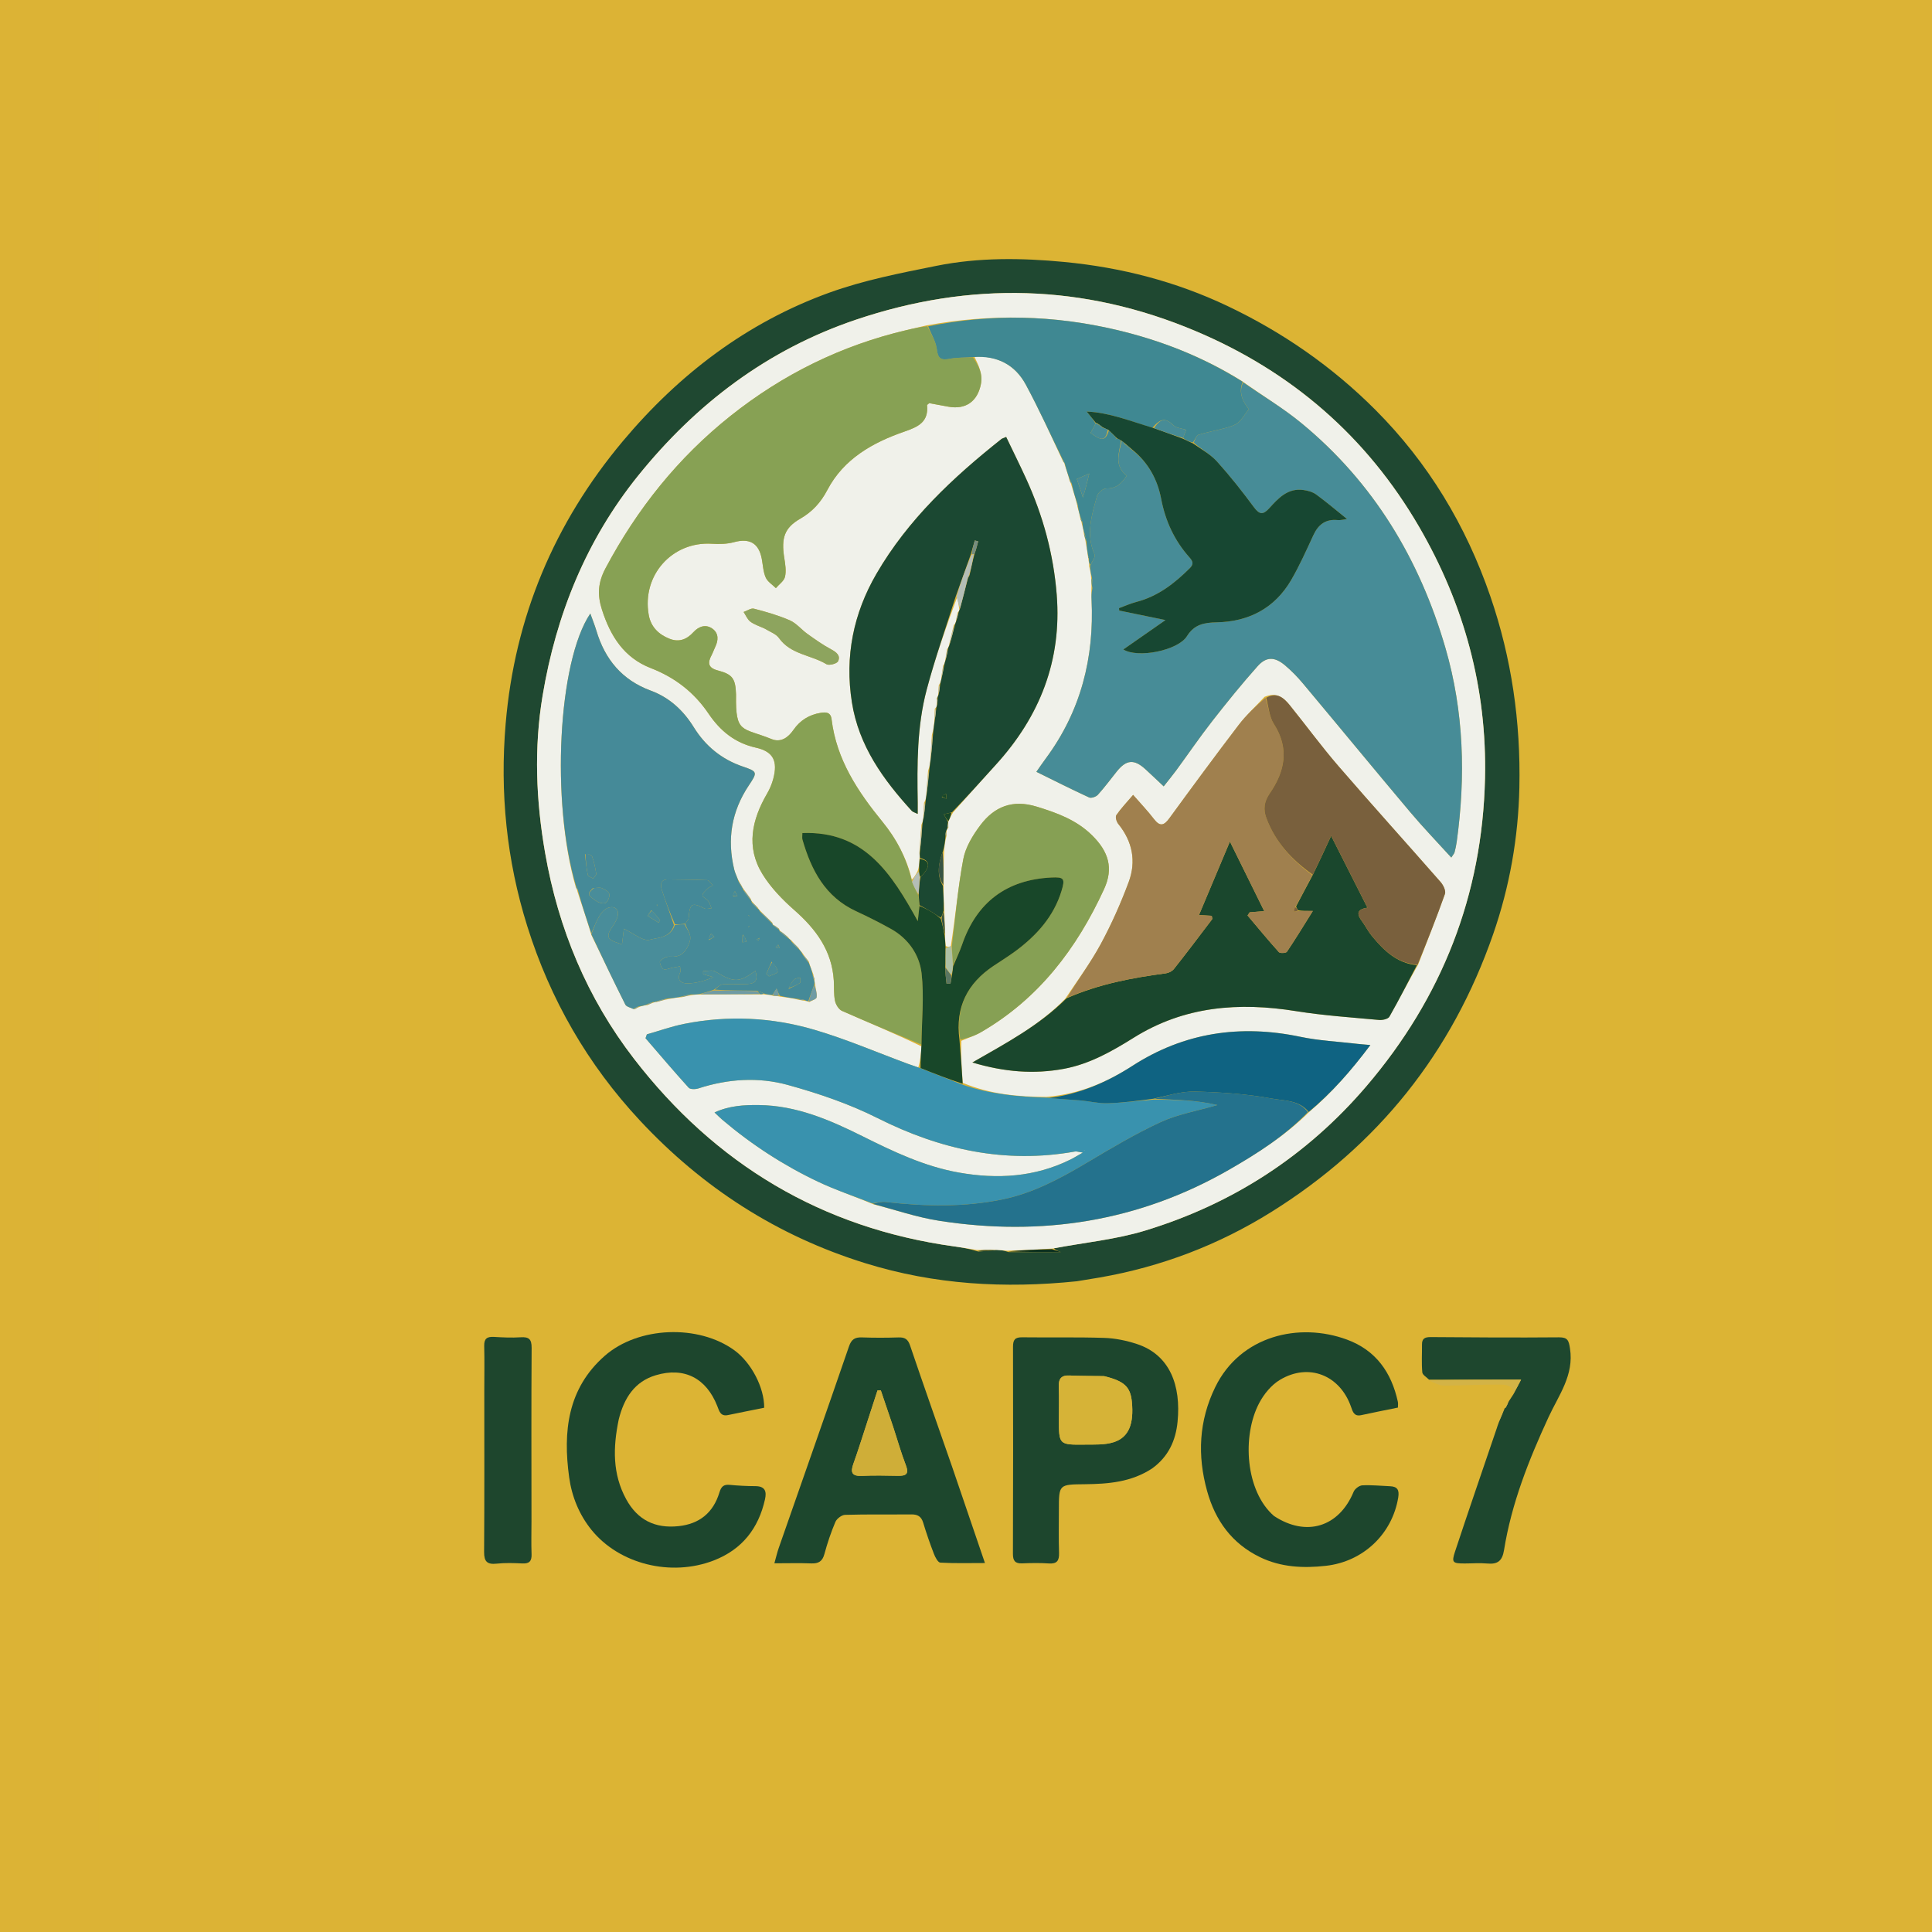 <svg xmlns="http://www.w3.org/2000/svg" xmlns:xlink="http://www.w3.org/1999/xlink" width="500" zoomAndPan="magnify" viewBox="0 0 375 375" height="500" preserveAspectRatio="xMidYMid meet" version="1.0"><defs><clipPath id="5077e13d24"><path d="M 19 19 L 356.25 19 L 356.25 356.25 L 19 356.25 Z M 19 19 " clip-rule="nonzero"/></clipPath></defs><rect x="-37.5" width="450" fill="#ffffff" y="-37.5" height="450" fill-opacity="1"/><rect x="-37.5" width="450" fill="#dcb335" y="-37.5" height="450" fill-opacity="1"/><g clip-path="url(#5077e13d24)"><path fill="#dcb434" d="M 356.664 148.27 C 356.664 217.875 356.664 287.27 356.664 356.664 C 244.164 356.664 131.664 356.664 19.164 356.664 C 19.164 244.164 19.164 131.664 19.164 19.164 C 131.664 19.164 244.164 19.164 356.664 19.164 C 356.664 62.133 356.664 105.098 356.664 148.27 M 292.023 273.324 C 292.023 273.324 292.078 273.316 291.758 273.387 C 291.43 274.258 291.098 275.133 290.816 276.289 C 290.711 276.621 290.613 276.949 290.504 277.277 C 287.801 285.234 285.059 293.176 282.422 301.156 C 281.715 303.301 281.957 303.469 284.305 303.469 C 285.754 303.469 287.219 303.344 288.656 303.477 C 290.66 303.664 291.586 303.012 291.93 300.887 C 293.383 291.812 296.742 283.359 300.574 275.062 C 302.539 270.812 305.555 266.91 304.73 261.715 C 304.492 260.203 304.305 259.562 302.594 259.574 C 294.301 259.645 286.004 259.598 277.711 259.527 C 276.578 259.52 275.996 259.789 276.008 260.98 C 276.023 262.777 275.906 264.586 276.066 266.367 C 276.113 266.879 276.918 267.32 277.434 268.109 C 278.383 268.398 279.332 268.934 280.285 268.938 C 283.914 268.949 287.543 268.711 291.168 268.75 C 292.207 268.758 293.652 268.828 293.645 270.805 C 293.379 271.207 293.113 271.609 292.535 272.059 C 292.375 272.496 292.211 272.934 292.023 273.324 M 209.18 248.668 C 210.605 248.43 212.035 248.207 213.457 247.961 C 225.375 245.883 236.48 241.66 246.742 235.258 C 267.441 222.344 281.82 204.363 289.828 181.301 C 293.027 172.082 294.699 162.574 294.91 152.844 C 295.18 140.168 293.418 127.785 289.273 115.738 C 284.539 101.973 277.215 89.82 266.945 79.531 C 258.578 71.152 248.953 64.477 238.234 59.387 C 228.195 54.621 217.605 51.906 206.586 50.848 C 198.305 50.055 189.98 49.949 181.801 51.59 C 174.781 53 167.66 54.383 160.957 56.809 C 144.945 62.602 131.766 72.66 120.875 85.652 C 107.582 101.516 99.906 119.797 98.148 140.461 C 97.012 153.828 98.32 166.953 102.348 179.789 C 106.805 194.004 114.066 206.605 124.203 217.484 C 136.363 230.531 150.863 239.895 168.008 245.203 C 181.402 249.355 194.984 250.133 209.18 248.668 M 184.773 284.59 C 182.051 276.777 179.293 268.973 176.637 261.137 C 176.219 259.902 175.602 259.555 174.395 259.594 C 172.043 259.668 169.688 259.676 167.34 259.59 C 165.977 259.539 165.277 259.914 164.789 261.332 C 160.301 274.383 155.711 287.395 151.164 300.426 C 150.859 301.293 150.656 302.191 150.305 303.434 C 152.953 303.434 155.219 303.367 157.477 303.457 C 158.871 303.508 159.625 303.066 160.012 301.652 C 160.59 299.527 161.289 297.422 162.152 295.398 C 162.422 294.77 163.371 294.051 164.027 294.031 C 168.312 293.906 172.602 293.984 176.891 293.945 C 178.09 293.934 178.816 294.324 179.184 295.539 C 179.805 297.586 180.504 299.609 181.273 301.605 C 181.523 302.262 182.059 303.277 182.512 303.305 C 185.281 303.465 188.062 303.383 191.176 303.383 C 188.957 296.887 186.914 290.895 184.773 284.59 M 120.133 275.34 C 121.137 271.359 123.176 268.156 127.289 266.93 C 132.82 265.277 137.094 267.508 139.219 272.902 C 139.602 273.867 139.824 274.969 141.297 274.664 C 143.648 274.172 146.008 273.711 148.328 273.242 C 148.367 269.332 145.812 264.477 142.559 262.102 C 135.582 257.016 123.887 257.441 117.371 263.172 C 110.137 269.535 109.258 277.891 110.473 286.738 C 110.988 290.477 112.406 293.973 114.793 296.934 C 120.191 303.613 130.246 306.105 138.562 302.875 C 144.031 300.75 147.227 296.676 148.488 291.004 C 148.84 289.426 148.465 288.465 146.609 288.461 C 144.953 288.457 143.289 288.367 141.637 288.211 C 140.445 288.098 139.98 288.555 139.633 289.703 C 138.449 293.598 135.781 295.801 131.688 296.227 C 127.156 296.703 123.754 295.043 121.543 291 C 118.863 286.098 118.969 280.938 120.133 275.34 M 247.145 294.164 C 241.758 289.469 241.02 278.77 244.402 272.344 C 245.32 270.594 246.773 268.82 248.441 267.824 C 254.035 264.477 260.105 266.918 262.246 273.098 C 262.574 274.043 262.848 274.977 264.207 274.68 C 266.559 274.164 268.918 273.707 271.336 273.211 C 271.336 272.75 271.395 272.402 271.324 272.086 C 270.078 266.387 267.074 262.09 261.434 260.012 C 252.141 256.59 240.742 259.254 235.875 269.246 C 232.691 275.777 232.383 282.52 234.301 289.418 C 235.891 295.141 239.125 299.613 244.586 302.254 C 248.656 304.219 252.984 304.414 257.363 303.922 C 264.633 303.105 270.238 297.719 271.395 290.664 C 271.625 289.246 271.27 288.531 269.801 288.477 C 268.004 288.406 266.203 288.211 264.418 288.305 C 263.82 288.34 262.973 288.98 262.738 289.551 C 259.91 296.383 253.562 298.391 247.145 294.164 M 223.734 284.945 C 226.805 282.73 228.211 279.598 228.566 275.945 C 229.25 268.984 227.125 262.957 220.602 260.848 C 218.594 260.195 216.441 259.754 214.34 259.684 C 209.027 259.512 203.703 259.637 198.383 259.57 C 197.004 259.551 196.621 260.07 196.625 261.402 C 196.66 274.805 196.648 288.207 196.609 301.613 C 196.605 302.938 197.035 303.508 198.402 303.449 C 200.125 303.379 201.859 303.348 203.578 303.465 C 205.184 303.574 205.609 302.898 205.559 301.406 C 205.469 298.645 205.527 295.879 205.527 293.117 C 205.527 288.098 205.527 288.137 210.578 288.086 C 215.086 288.035 219.551 287.699 223.734 284.945 M 103.16 295.02 C 103.156 283.887 103.113 272.754 103.188 261.621 C 103.199 259.91 102.648 259.461 101.043 259.566 C 99.328 259.68 97.59 259.594 95.871 259.492 C 94.57 259.418 93.949 259.805 93.984 261.223 C 94.055 264.125 94 267.031 94 269.934 C 94 280.375 94.035 290.816 93.965 301.258 C 93.953 303.137 94.598 303.699 96.418 303.504 C 98.059 303.328 99.734 303.383 101.391 303.465 C 102.766 303.535 103.227 302.992 103.176 301.656 C 103.098 299.586 103.156 297.508 103.16 295.02 Z M 103.16 295.02 " fill-opacity="1" fill-rule="nonzero"/></g><path fill="#1f4831" d="M 208.992 248.695 C 194.984 250.133 181.402 249.355 168.008 245.203 C 150.863 239.895 136.363 230.531 124.203 217.484 C 114.066 206.605 106.805 194.004 102.348 179.789 C 98.32 166.953 97.012 153.828 98.148 140.461 C 99.906 119.797 107.582 101.516 120.875 85.652 C 131.766 72.66 144.945 62.602 160.957 56.809 C 167.66 54.383 174.781 53 181.801 51.59 C 189.98 49.949 198.305 50.055 206.586 50.848 C 217.605 51.906 228.195 54.621 238.234 59.387 C 248.953 64.477 258.578 71.152 266.945 79.531 C 277.215 89.82 284.539 101.973 289.273 115.738 C 293.418 127.785 295.18 140.168 294.91 152.844 C 294.699 162.574 293.027 172.082 289.828 181.301 C 281.82 204.363 267.441 222.344 246.742 235.258 C 236.48 241.66 225.375 245.883 213.457 247.961 C 212.035 248.207 210.605 248.43 208.992 248.695 M 195.777 243.031 C 199.242 243.031 202.707 243.031 205.918 243.031 C 205.551 242.91 204.934 242.711 204.566 242.281 C 210.465 241.176 216.527 240.602 222.234 238.867 C 239.219 233.703 253.66 224.359 265.223 210.824 C 279.895 193.648 287.715 173.742 288.238 151.117 C 288.645 133.613 284.18 117.27 275.414 102.199 C 265.254 84.734 250.695 72.121 232.059 64.258 C 210.344 55.094 188.309 54.559 166.074 62.078 C 148.965 67.863 135.117 78.367 123.855 92.34 C 113.781 104.844 107.945 119.301 105.32 135.016 C 103.625 145.176 104.031 155.395 105.812 165.578 C 108.379 180.293 113.973 193.727 123.066 205.512 C 138.844 225.957 159.48 238.375 185.23 241.93 C 186.703 242.133 188.172 242.395 189.875 242.918 C 190.98 242.855 192.082 242.797 193.5 242.586 C 194.176 242.648 194.848 242.707 195.777 243.031 M 188.742 243.148 C 188.742 243.148 188.73 243.125 188.742 243.148 Z M 188.742 243.148 " fill-opacity="1" fill-rule="nonzero"/><path fill="#1d472d" d="M 184.82 284.746 C 186.914 290.895 188.957 296.887 191.176 303.383 C 188.062 303.383 185.281 303.465 182.512 303.305 C 182.059 303.277 181.523 302.262 181.273 301.605 C 180.504 299.609 179.805 297.586 179.184 295.539 C 178.816 294.324 178.09 293.934 176.891 293.945 C 172.602 293.984 168.312 293.906 164.027 294.031 C 163.371 294.051 162.422 294.77 162.152 295.398 C 161.289 297.422 160.59 299.527 160.012 301.652 C 159.625 303.066 158.871 303.508 157.477 303.457 C 155.219 303.367 152.953 303.434 150.305 303.434 C 150.656 302.191 150.859 301.293 151.164 300.426 C 155.711 287.395 160.301 274.383 164.789 261.332 C 165.277 259.914 165.977 259.539 167.34 259.59 C 169.688 259.676 172.043 259.668 174.395 259.594 C 175.602 259.555 176.219 259.902 176.637 261.137 C 179.293 268.973 182.051 276.777 184.82 284.746 M 168.434 275.707 C 167.508 278.516 166.637 281.34 165.641 284.121 C 165.039 285.801 165.352 286.551 167.285 286.465 C 169.625 286.359 171.969 286.406 174.309 286.453 C 175.863 286.48 176.484 286.109 175.824 284.395 C 174.859 281.895 174.141 279.301 173.297 276.754 C 172.531 274.453 171.742 272.164 170.965 269.871 C 170.75 269.875 170.535 269.875 170.324 269.879 C 169.723 271.715 169.121 273.551 168.434 275.707 Z M 168.434 275.707 " fill-opacity="1" fill-rule="nonzero"/><path fill="#1d462d" d="M 120.098 275.508 C 118.969 280.938 118.863 286.098 121.543 291 C 123.754 295.043 127.156 296.703 131.688 296.227 C 135.781 295.801 138.449 293.598 139.633 289.703 C 139.98 288.555 140.445 288.098 141.637 288.211 C 143.289 288.367 144.953 288.457 146.609 288.461 C 148.465 288.465 148.84 289.426 148.488 291.004 C 147.227 296.676 144.031 300.75 138.562 302.875 C 130.246 306.105 120.191 303.613 114.793 296.934 C 112.406 293.973 110.988 290.477 110.473 286.738 C 109.258 277.891 110.137 269.535 117.371 263.172 C 123.887 257.441 135.582 257.016 142.559 262.102 C 145.812 264.477 148.367 269.332 148.328 273.242 C 146.008 273.711 143.648 274.172 141.297 274.664 C 139.824 274.969 139.602 273.867 139.219 272.902 C 137.094 267.508 132.82 265.277 127.289 266.93 C 123.176 268.156 121.137 271.359 120.098 275.508 Z M 120.098 275.508 " fill-opacity="1" fill-rule="nonzero"/><path fill="#1d462d" d="M 247.277 294.246 C 253.562 298.391 259.91 296.383 262.738 289.551 C 262.973 288.98 263.82 288.34 264.418 288.305 C 266.203 288.211 268.004 288.406 269.801 288.477 C 271.27 288.531 271.625 289.246 271.395 290.664 C 270.238 297.719 264.633 303.105 257.363 303.922 C 252.984 304.414 248.656 304.219 244.586 302.254 C 239.125 299.613 235.891 295.141 234.301 289.418 C 232.383 282.52 232.691 275.777 235.875 269.246 C 240.742 259.254 252.141 256.59 261.434 260.012 C 267.074 262.09 270.078 266.387 271.324 272.086 C 271.395 272.402 271.336 272.75 271.336 273.211 C 268.918 273.707 266.559 274.164 264.207 274.68 C 262.848 274.977 262.574 274.043 262.246 273.098 C 260.105 266.918 254.035 264.477 248.441 267.824 C 246.773 268.82 245.32 270.594 244.402 272.344 C 241.02 278.77 241.758 289.469 247.277 294.246 Z M 247.277 294.246 " fill-opacity="1" fill-rule="nonzero"/><path fill="#1d462d" d="M 223.613 285.035 C 219.551 287.699 215.086 288.035 210.578 288.086 C 205.527 288.137 205.527 288.098 205.527 293.117 C 205.527 295.879 205.469 298.645 205.559 301.406 C 205.609 302.898 205.184 303.574 203.578 303.465 C 201.859 303.348 200.125 303.379 198.402 303.449 C 197.035 303.508 196.605 302.938 196.609 301.613 C 196.648 288.207 196.66 274.805 196.625 261.402 C 196.621 260.07 197.004 259.551 198.383 259.57 C 203.703 259.637 209.027 259.512 214.34 259.684 C 216.441 259.754 218.594 260.195 220.602 260.848 C 227.125 262.957 229.25 268.984 228.566 275.945 C 228.211 279.598 226.805 282.73 223.613 285.035 M 214.219 267.09 C 212.012 267.062 209.809 267.09 207.605 266.984 C 205.934 266.906 205.441 267.668 205.508 269.223 C 205.598 271.285 205.531 273.355 205.531 275.422 C 205.531 280.41 205.531 280.449 210.523 280.395 C 212.434 280.371 214.457 280.492 216.223 279.91 C 219.117 278.957 220.098 276.344 219.699 272.133 C 219.422 269.203 218.262 268.074 214.219 267.09 Z M 214.219 267.09 " fill-opacity="1" fill-rule="nonzero"/><path fill="#1e472e" d="M 292.848 272.016 C 293.113 271.609 293.379 271.207 293.773 270.594 C 294.312 269.586 294.723 268.793 295.238 267.793 C 289.016 267.793 283.195 267.793 277.375 267.793 C 276.918 267.32 276.113 266.879 276.066 266.367 C 275.906 264.586 276.023 262.777 276.008 260.98 C 275.996 259.789 276.578 259.52 277.711 259.527 C 286.004 259.598 294.301 259.645 302.594 259.574 C 304.305 259.562 304.492 260.203 304.73 261.715 C 305.555 266.91 302.539 270.812 300.574 275.062 C 296.742 283.359 293.383 291.812 291.93 300.887 C 291.586 303.012 290.66 303.664 288.656 303.477 C 287.219 303.344 285.754 303.469 284.305 303.469 C 281.957 303.469 281.715 303.301 282.422 301.156 C 285.059 293.176 287.801 285.234 290.504 277.277 C 290.613 276.949 290.711 276.621 290.926 276.062 C 291.383 274.996 291.73 274.156 292.078 273.316 C 292.078 273.316 292.023 273.324 292.172 273.301 C 292.492 272.855 292.668 272.434 292.848 272.016 Z M 292.848 272.016 " fill-opacity="1" fill-rule="nonzero"/><path fill="#1e462d" d="M 103.16 295.227 C 103.156 297.508 103.098 299.586 103.176 301.656 C 103.227 302.992 102.766 303.535 101.391 303.465 C 99.734 303.383 98.059 303.328 96.418 303.504 C 94.598 303.699 93.953 303.137 93.965 301.258 C 94.035 290.816 94 280.375 94 269.934 C 94 267.031 94.055 264.125 93.984 261.223 C 93.949 259.805 94.57 259.418 95.871 259.492 C 97.59 259.594 99.328 259.68 101.043 259.566 C 102.648 259.461 103.199 259.91 103.188 261.621 C 103.113 272.754 103.156 283.887 103.16 295.227 Z M 103.16 295.227 " fill-opacity="1" fill-rule="nonzero"/><path fill="#d3b346" d="M 277.406 267.953 C 283.195 267.793 289.016 267.793 295.238 267.793 C 294.723 268.793 294.312 269.586 293.773 270.469 C 293.652 268.828 292.207 268.758 291.168 268.75 C 287.543 268.711 283.914 268.949 280.285 268.938 C 279.332 268.934 278.383 268.398 277.406 267.953 Z M 277.406 267.953 " fill-opacity="1" fill-rule="nonzero"/><path fill="#d3b346" d="M 291.918 273.352 C 291.73 274.156 291.383 274.996 290.898 275.922 C 291.098 275.133 291.43 274.258 291.918 273.352 Z M 291.918 273.352 " fill-opacity="1" fill-rule="nonzero"/><path fill="#d3b346" d="M 292.691 272.035 C 292.668 272.434 292.492 272.855 292.184 273.324 C 292.211 272.934 292.375 272.496 292.691 272.035 Z M 292.691 272.035 " fill-opacity="1" fill-rule="nonzero"/><path fill="#f0f1ea" d="M 189.641 242.625 C 188.172 242.395 186.703 242.133 185.23 241.93 C 159.48 238.375 138.844 225.957 123.066 205.512 C 113.973 193.727 108.379 180.293 105.812 165.578 C 104.031 155.395 103.625 145.176 105.32 135.016 C 107.945 119.301 113.781 104.844 123.855 92.34 C 135.117 78.367 148.965 67.863 166.074 62.078 C 188.309 54.559 210.344 55.094 232.059 64.258 C 250.695 72.121 265.254 84.734 275.414 102.199 C 284.18 117.27 288.645 133.613 288.238 151.117 C 287.715 173.742 279.895 193.648 265.223 210.824 C 253.66 224.359 239.219 233.703 222.234 238.867 C 216.527 240.602 210.465 241.176 204.309 242.344 C 201.211 242.527 198.367 242.648 195.523 242.77 C 194.848 242.707 194.176 242.648 193.156 242.594 C 191.758 242.605 190.699 242.617 189.641 242.625 M 151.211 180.258 C 150.801 179.957 150.391 179.652 149.938 179.398 C 149.938 179.398 149.984 179.359 149.914 179.09 C 149.113 178.328 148.309 177.562 147.418 176.645 C 147.344 176.555 147.25 176.48 147.082 176.164 C 146.699 175.785 146.312 175.406 145.898 174.906 C 145.898 174.906 145.805 174.828 145.773 174.543 C 145.277 173.875 144.777 173.203 144.215 172.406 C 144.215 172.406 144.09 172.344 144.043 172.078 C 143.812 171.715 143.582 171.352 143.254 170.707 C 143.004 170.078 142.684 169.469 142.523 168.82 C 141.086 162.945 141.969 157.488 145.363 152.422 C 147.082 149.859 147.004 149.75 144.164 148.781 C 140.07 147.383 136.914 144.797 134.664 141.16 C 132.625 137.867 129.926 135.383 126.309 134.047 C 120.727 131.992 117.414 127.973 115.754 122.402 C 115.441 121.348 115.023 120.328 114.578 119.086 C 108.281 128.43 106.949 155.656 111.754 172.176 C 111.871 172.379 111.988 172.582 112.102 173.105 C 112.992 175.797 113.883 178.484 114.793 181.492 C 116.973 185.996 119.129 190.516 121.375 194.984 C 121.594 195.422 122.391 195.566 123.18 195.91 C 123.469 195.738 123.758 195.562 124.328 195.359 C 124.691 195.254 125.051 195.145 125.688 195.09 C 126.094 194.898 126.5 194.707 127.02 194.535 C 127.02 194.535 127.113 194.477 127.445 194.496 C 128.156 194.293 128.863 194.09 129.895 193.891 C 130.633 193.75 131.367 193.613 132.41 193.547 C 132.992 193.402 133.574 193.254 134.484 193.125 C 134.922 193.062 135.355 193 136.172 193.039 C 139.926 193.008 143.68 192.977 147.711 193.012 C 147.898 192.984 148.082 192.961 148.59 193.047 C 149.039 193.07 149.488 193.094 150.137 193.309 C 150.496 193.312 150.852 193.32 151.527 193.453 C 152.66 193.598 153.789 193.746 155.074 194.074 C 155.441 194.125 155.812 194.176 156.41 194.293 C 156.57 194.305 156.727 194.316 157.078 194.5 C 157.578 194.199 158.457 193.941 158.504 193.578 C 158.605 192.766 158.297 191.902 158.172 190.773 C 158.117 190.594 158.062 190.414 158.109 190.012 C 158.02 189.797 157.93 189.582 157.844 189.066 C 157.555 188.336 157.266 187.605 156.973 186.602 C 156.574 186.121 156.176 185.637 155.715 184.93 C 155.508 184.711 155.301 184.492 155.023 184.012 C 154.578 183.574 154.129 183.133 153.582 182.512 C 153.41 182.395 153.238 182.277 152.969 181.902 C 152.418 181.441 151.871 180.98 151.258 180.574 C 151.258 180.574 151.305 180.504 151.211 180.258 M 178.109 169.098 C 177.758 169.742 177.406 170.387 176.984 170.715 C 175.965 166.547 174.004 162.836 171.312 159.539 C 166.492 153.641 162.352 147.426 161.41 139.617 C 161.238 138.188 160.27 138.207 159.289 138.363 C 157.07 138.723 155.285 139.816 154 141.684 C 152.969 143.18 151.535 144.176 149.766 143.457 C 144.027 141.133 142.75 142.469 142.863 134.934 C 142.863 134.863 142.863 134.797 142.859 134.727 C 142.762 131.773 142.207 130.887 139.383 130.152 C 137.418 129.641 137.309 128.676 138.129 127.145 C 138.387 126.66 138.555 126.129 138.797 125.633 C 139.438 124.328 139.543 122.973 138.324 122.059 C 137.016 121.082 135.621 121.578 134.605 122.691 C 133.293 124.133 131.785 124.707 129.969 123.988 C 127.859 123.16 126.336 121.691 125.922 119.375 C 124.539 111.684 130.449 105.062 138.168 105.539 C 139.59 105.625 141.098 105.609 142.453 105.238 C 145.461 104.41 147.277 105.395 147.859 108.457 C 148.09 109.68 148.137 110.984 148.625 112.094 C 148.984 112.91 149.918 113.477 150.598 114.152 C 151.215 113.422 152.184 112.773 152.371 111.945 C 152.633 110.789 152.418 109.488 152.223 108.273 C 151.609 104.402 152.266 102.449 155.316 100.688 C 157.672 99.328 159.309 97.547 160.59 95.102 C 163.77 89.043 169.414 85.891 175.574 83.762 C 178.281 82.828 180.25 81.883 179.945 78.648 C 179.938 78.57 180.129 78.469 180.363 78.254 C 181.539 78.473 182.816 78.711 184.098 78.941 C 187.445 79.543 189.746 77.91 190.391 74.559 C 190.781 72.531 189.934 70.922 189.137 69.242 C 193.574 68.988 197.031 70.816 199.105 74.648 C 201.691 79.434 203.93 84.406 206.352 89.594 C 206.484 89.73 206.621 89.863 206.684 90.285 C 206.996 91.211 207.312 92.133 207.602 93.305 C 207.723 93.512 207.844 93.719 207.973 94.23 C 208.336 95.363 208.699 96.496 209.039 97.855 C 209.07 97.926 209.105 97.996 209.133 98.383 C 209.34 99.098 209.551 99.812 209.711 100.77 C 209.812 100.984 209.914 101.195 209.992 101.707 C 210.148 102.281 210.305 102.852 210.402 103.727 C 210.531 104.207 210.664 104.688 210.773 105.488 C 210.926 106.324 211.078 107.156 211.203 108.223 C 211.242 108.293 211.277 108.359 211.281 108.742 C 211.352 109.047 211.418 109.352 211.41 109.922 C 211.582 110.625 211.754 111.332 211.812 112.387 C 211.848 112.992 211.879 113.598 211.832 114.512 C 211.844 115.133 211.84 115.758 211.871 116.379 C 212.414 127.66 209.789 138.031 203 147.203 C 202.328 148.109 201.699 149.047 201.16 149.812 C 204.719 151.562 208.031 153.242 211.402 154.789 C 211.816 154.98 212.746 154.656 213.098 154.266 C 214.395 152.836 215.543 151.273 216.754 149.762 C 218.617 147.438 220.117 147.301 222.301 149.285 C 223.453 150.332 224.574 151.418 225.871 152.633 C 226.777 151.477 227.566 150.531 228.293 149.543 C 230.621 146.367 232.844 143.109 235.266 140.004 C 238.109 136.363 241.02 132.762 244.094 129.316 C 245.789 127.418 247.41 127.465 249.383 129.109 C 250.648 130.168 251.82 131.371 252.883 132.637 C 259.848 140.953 266.734 149.336 273.723 157.633 C 276.238 160.617 278.957 163.434 281.695 166.449 C 282.055 165.883 282.266 165.676 282.328 165.43 C 282.504 164.762 282.652 164.082 282.746 163.398 C 284.504 150.723 284.148 138.117 280.566 125.797 C 275.551 108.539 266.602 93.656 252.609 82.133 C 249.062 79.211 245.07 76.836 241.117 73.996 C 233.551 69.285 225.375 66.078 216.707 64.031 C 204.566 61.164 192.379 60.859 179.805 63.168 C 178.527 63.469 177.254 63.77 175.973 64.07 C 163.324 67.035 151.938 72.656 141.805 80.719 C 131.613 88.828 123.645 98.793 117.523 110.316 C 116.047 113.102 115.926 115.488 116.844 118.348 C 118.484 123.461 121.109 127.66 126.324 129.68 C 130.984 131.484 134.727 134.371 137.527 138.516 C 139.766 141.824 142.609 144.199 146.699 145.113 C 150.121 145.875 151 147.742 150.086 151.176 C 149.824 152.164 149.414 153.141 148.898 154.023 C 145.934 159.117 144.742 164.422 148.02 169.707 C 149.625 172.297 151.855 174.609 154.16 176.633 C 158.383 180.34 161.488 184.527 161.84 190.328 C 161.922 191.641 161.812 192.984 162.074 194.254 C 162.227 194.984 162.797 195.93 163.43 196.211 C 168.531 198.469 173.691 200.59 178.867 203.098 C 178.762 204.48 178.652 205.859 178.238 207.195 C 177.598 206.973 176.953 206.758 176.316 206.523 C 170.238 204.281 164.262 201.695 158.059 199.875 C 149.812 197.453 141.312 197.043 132.82 198.73 C 130.363 199.219 127.977 200.078 125.559 200.766 C 125.473 201.016 125.387 201.27 125.297 201.52 C 128.074 204.734 130.816 207.977 133.668 211.121 C 133.984 211.469 134.984 211.445 135.555 211.262 C 141.297 209.395 147.219 209.016 152.934 210.594 C 158.887 212.238 164.852 214.266 170.355 217.035 C 182.543 223.16 195.121 225.93 208.668 223.508 C 208.949 223.457 209.258 223.582 210.184 223.715 C 209.016 224.371 208.402 224.762 207.754 225.078 C 200.84 228.484 193.598 228.918 186.117 227.594 C 179.418 226.406 173.379 223.52 167.379 220.523 C 161.031 217.359 154.574 214.578 147.316 214.492 C 144.441 214.457 141.574 214.602 138.688 215.926 C 139.316 216.516 139.738 216.949 140.195 217.34 C 145.863 222.152 152.059 226.18 158.762 229.363 C 162.164 230.977 165.766 232.172 169.508 233.754 C 173.785 234.844 178.008 236.289 182.348 236.961 C 202.184 240.035 221.035 237.113 238.574 227.035 C 244.074 223.875 249.41 220.461 254.156 215.801 C 258.516 212.086 262.25 207.824 265.988 202.84 C 264.789 202.73 264.137 202.688 263.488 202.613 C 259.785 202.176 256.027 202.004 252.395 201.242 C 240.746 198.801 229.859 200.395 219.805 206.879 C 214.793 210.113 209.449 212.383 203.105 212.898 C 197.57 212.902 192.117 212.375 186.863 210.176 C 186.676 207.441 186.484 204.711 186.602 202.016 C 187.863 201.473 189.191 201.047 190.371 200.367 C 201.586 193.895 209.008 184.109 214.305 172.566 C 216.152 168.539 215.215 165.305 211.918 162.082 C 208.895 159.133 205.16 157.773 201.195 156.562 C 196.516 155.133 192.992 156.57 190.281 160.176 C 188.82 162.117 187.418 164.422 186.977 166.746 C 185.926 172.293 185.465 177.949 184.551 183.668 C 184.246 183.758 183.938 183.852 183.562 183.598 C 183.488 182.902 183.414 182.207 183.461 181.152 C 183.387 179.727 183.309 178.301 183.293 176.504 C 183.203 174.984 183.113 173.469 183.168 171.582 C 183.152 169.484 183.141 167.387 183.262 164.988 C 183.348 164.121 183.434 163.254 183.734 162.188 C 183.727 161.91 183.719 161.637 183.754 161.148 C 183.801 161.008 183.848 160.871 184.086 160.641 C 184.074 160.395 184.062 160.145 184.051 159.684 C 184.031 159.617 184.012 159.547 184.172 159.281 C 184.379 158.793 184.582 158.305 185.016 157.66 C 187.781 154.574 190.527 151.473 193.312 148.41 C 201.82 139.055 206.109 128.215 205.109 115.449 C 204.492 107.574 202.453 100.09 199.176 92.93 C 197.926 90.199 196.59 87.512 195.297 84.812 C 194.754 85.047 194.535 85.094 194.379 85.215 C 184.953 92.688 176.234 100.852 170.125 111.359 C 165.645 119.062 163.949 127.406 165.352 136.309 C 166.68 144.754 171.414 151.301 176.977 157.395 C 177.176 157.609 177.527 157.684 178.125 157.98 C 178.125 157.039 178.133 156.383 178.125 155.73 C 178.004 148.387 177.973 141.016 179.867 133.875 C 181.484 127.777 183.602 121.812 185.797 115.867 C 185.941 116.629 186.082 117.395 186.219 118.379 C 186.172 118.516 186.125 118.652 185.863 118.922 C 185.75 119.43 185.641 119.938 185.527 120.711 C 185.473 120.879 185.422 121.047 185.125 121.348 C 184.805 122.645 184.484 123.938 184.156 125.441 C 184.113 125.574 184.07 125.711 183.812 126.012 C 183.703 126.648 183.59 127.285 183.473 128.223 C 183.402 128.516 183.336 128.809 183.051 129.242 C 182.918 130.047 182.789 130.852 182.668 131.961 C 182.605 132.254 182.543 132.547 182.219 132.996 C 182.172 133.586 182.125 134.18 182.09 134.98 C 182.055 135.117 182.016 135.254 181.781 135.535 C 181.805 135.902 181.824 136.273 181.852 136.906 C 181.812 137.078 181.773 137.25 181.453 137.566 C 181.41 138.309 181.367 139.051 181.34 140.121 C 181.262 140.898 181.184 141.676 180.879 142.672 C 180.781 144.121 180.68 145.57 180.605 147.367 C 180.531 148.059 180.457 148.754 180.141 149.613 C 180.016 151.102 179.891 152.59 179.785 154.402 C 179.734 154.828 179.688 155.258 179.359 155.828 C 179.301 156.699 179.246 157.574 179.227 158.734 C 179.168 159.117 179.109 159.5 178.836 160.121 C 178.707 161.84 178.578 163.555 178.461 165.594 C 178.5 165.906 178.539 166.223 178.453 166.871 C 178.422 167.582 178.391 168.293 178.109 169.098 M 245.449 135.254 C 243.766 137.066 241.922 138.754 240.43 140.711 C 235.859 146.695 231.398 152.766 226.957 158.844 C 225.91 160.277 225.125 160.469 223.977 158.969 C 222.781 157.406 221.41 155.98 219.938 154.289 C 218.66 155.793 217.559 156.934 216.676 158.227 C 216.445 158.562 216.715 159.508 217.059 159.926 C 219.828 163.332 220.574 167.195 219.078 171.207 C 217.543 175.332 215.738 179.391 213.645 183.262 C 211.688 186.875 209.203 190.203 206.762 193.855 C 201.703 199.07 195.328 202.441 188.738 206.227 C 194.945 208.086 200.676 208.535 206.496 207.457 C 211.488 206.531 215.84 204.051 220.051 201.418 C 229.891 195.27 240.488 194.477 251.625 196.27 C 256.934 197.121 262.324 197.477 267.684 197.973 C 268.344 198.035 269.426 197.789 269.688 197.328 C 271.555 194.051 273.262 190.68 275.27 187.199 C 277.023 182.645 278.836 178.109 280.465 173.508 C 280.68 172.906 280.145 171.801 279.633 171.215 C 273.043 163.688 266.328 156.27 259.789 148.699 C 256.496 144.891 253.52 140.809 250.352 136.891 C 249.184 135.445 247.828 134.246 245.449 135.254 M 148.508 122.039 C 149.422 122.629 150.617 123.023 151.199 123.848 C 153.477 127.051 157.418 127.109 160.414 128.922 C 160.91 129.223 162.426 128.836 162.664 128.359 C 163.207 127.27 162.371 126.594 161.316 126.031 C 159.715 125.176 158.219 124.109 156.734 123.051 C 155.559 122.215 154.59 120.973 153.312 120.41 C 151.082 119.434 148.707 118.762 146.344 118.145 C 145.77 117.996 145.012 118.551 144.336 118.785 C 144.758 119.422 145.062 120.215 145.637 120.652 C 146.387 121.227 147.348 121.516 148.508 122.039 Z M 148.508 122.039 " fill-opacity="1" fill-rule="nonzero"/><path fill="#0d311f" d="M 195.652 242.898 C 198.367 242.648 201.211 242.527 204.184 242.461 C 204.934 242.711 205.551 242.91 205.918 243.031 C 202.707 243.031 199.242 243.031 195.652 242.898 Z M 195.652 242.898 " fill-opacity="1" fill-rule="nonzero"/><path fill="#0d311f" d="M 189.758 242.773 C 190.699 242.617 191.758 242.605 193.004 242.668 C 192.082 242.797 190.98 242.855 189.758 242.773 Z M 189.758 242.773 " fill-opacity="1" fill-rule="nonzero"/><path fill="#0d311f" d="M 188.738 243.137 C 188.73 243.125 188.742 243.148 188.738 243.137 Z M 188.738 243.137 " fill-opacity="1" fill-rule="nonzero"/><path fill="#cfae38" d="M 168.477 275.547 C 169.121 273.551 169.723 271.715 170.324 269.879 C 170.535 269.875 170.75 269.875 170.965 269.871 C 171.742 272.164 172.531 274.453 173.297 276.754 C 174.141 279.301 174.859 281.895 175.824 284.395 C 176.484 286.109 175.863 286.48 174.309 286.453 C 171.969 286.406 169.625 286.359 167.285 286.465 C 165.352 286.551 165.039 285.801 165.641 284.121 C 166.637 281.34 167.508 278.516 168.477 275.547 Z M 168.477 275.547 " fill-opacity="1" fill-rule="nonzero"/><path fill="#d6b337" d="M 214.395 267.125 C 218.262 268.074 219.422 269.203 219.699 272.133 C 220.098 276.344 219.117 278.957 216.223 279.91 C 214.457 280.492 212.434 280.371 210.523 280.395 C 205.531 280.449 205.531 280.41 205.531 275.422 C 205.531 273.355 205.598 271.285 205.508 269.223 C 205.441 267.668 205.934 266.906 207.605 266.984 C 209.809 267.09 212.012 267.062 214.395 267.125 Z M 214.395 267.125 " fill-opacity="1" fill-rule="nonzero"/><path fill="#478c97" d="M 211.926 112.035 C 211.754 111.332 211.582 110.625 211.598 109.773 C 212.027 108.949 212.66 108.098 212.449 107.621 C 210.723 103.719 211.895 99.969 212.949 96.238 C 213.125 95.613 214.148 94.789 214.762 94.805 C 216.738 94.848 217.742 93.734 218.684 92.34 C 216.176 90.336 217.23 87.887 217.723 85.562 C 218.004 85.738 218.168 85.895 218.27 86.145 C 218.668 86.586 219.137 86.93 219.73 87.332 C 222.93 89.812 224.668 93.09 225.379 96.809 C 226.207 101.148 227.977 104.949 230.891 108.211 C 231.605 109.012 231.688 109.535 230.934 110.289 C 227.961 113.254 224.727 115.762 220.559 116.84 C 219.414 117.137 218.32 117.637 217.203 118.043 C 217.215 118.199 217.23 118.352 217.242 118.508 C 220.02 119.078 222.797 119.652 226.227 120.355 C 223.176 122.48 220.617 124.262 218.039 126.059 C 220.871 127.824 228.672 126.25 230.391 123.473 C 231.805 121.191 233.723 120.844 236.164 120.793 C 242.387 120.668 247.406 118.066 250.602 112.602 C 252.23 109.809 253.555 106.828 254.918 103.887 C 255.867 101.836 257.262 100.723 259.613 100.945 C 260.297 101.008 261.008 100.789 261.445 100.734 C 259.438 99.121 257.512 97.477 255.477 95.988 C 254.797 95.488 253.852 95.23 252.992 95.109 C 249.965 94.688 248.129 96.695 246.363 98.648 C 245.156 99.984 244.445 99.895 243.363 98.426 C 241.113 95.383 238.758 92.398 236.227 89.59 C 234.965 88.191 233.215 87.234 231.691 85.91 C 231.996 85.281 232.203 84.527 232.605 84.398 C 234.328 83.863 236.117 83.555 237.859 83.074 C 238.715 82.84 239.652 82.574 240.305 82.027 C 241.105 81.359 241.645 80.387 242.383 79.434 C 241.395 78.102 240.285 76.406 241.285 74.207 C 245.07 76.836 249.062 79.211 252.609 82.133 C 266.602 93.656 275.551 108.539 280.566 125.797 C 284.148 138.117 284.504 150.723 282.746 163.398 C 282.652 164.082 282.504 164.762 282.328 165.43 C 282.266 165.676 282.055 165.883 281.695 166.449 C 278.957 163.434 276.238 160.617 273.723 157.633 C 266.734 149.336 259.848 140.953 252.883 132.637 C 251.82 131.371 250.648 130.168 249.383 129.109 C 247.41 127.465 245.789 127.418 244.094 129.316 C 241.02 132.762 238.109 136.363 235.266 140.004 C 232.844 143.109 230.621 146.367 228.293 149.543 C 227.566 150.531 226.777 151.477 225.871 152.633 C 224.574 151.418 223.453 150.332 222.301 149.285 C 220.117 147.301 218.617 147.438 216.754 149.762 C 215.543 151.273 214.395 152.836 213.098 154.266 C 212.746 154.656 211.816 154.98 211.402 154.789 C 208.031 153.242 204.719 151.562 201.16 149.812 C 201.699 149.047 202.328 148.109 203 147.203 C 209.789 138.031 212.414 127.66 211.871 116.379 C 211.84 115.758 211.844 115.133 212.02 114.281 C 212.113 113.379 212.02 112.707 211.926 112.035 Z M 211.926 112.035 " fill-opacity="1" fill-rule="nonzero"/><path fill="#87a154" d="M 188.84 69.363 C 189.934 70.922 190.781 72.531 190.391 74.559 C 189.746 77.91 187.445 79.543 184.098 78.941 C 182.816 78.711 181.539 78.473 180.363 78.254 C 180.129 78.469 179.938 78.57 179.945 78.648 C 180.25 81.883 178.281 82.828 175.574 83.762 C 169.414 85.891 163.77 89.043 160.59 95.102 C 159.309 97.547 157.672 99.328 155.316 100.688 C 152.266 102.449 151.609 104.402 152.223 108.273 C 152.418 109.488 152.633 110.789 152.371 111.945 C 152.184 112.773 151.215 113.422 150.598 114.152 C 149.918 113.477 148.984 112.91 148.625 112.094 C 148.137 110.984 148.09 109.68 147.859 108.457 C 147.277 105.395 145.461 104.41 142.453 105.238 C 141.098 105.609 139.59 105.625 138.168 105.539 C 130.449 105.062 124.539 111.684 125.922 119.375 C 126.336 121.691 127.859 123.16 129.969 123.988 C 131.785 124.707 133.293 124.133 134.605 122.691 C 135.621 121.578 137.016 121.082 138.324 122.059 C 139.543 122.973 139.438 124.328 138.797 125.633 C 138.555 126.129 138.387 126.66 138.129 127.145 C 137.309 128.676 137.418 129.641 139.383 130.152 C 142.207 130.887 142.762 131.773 142.859 134.727 C 142.863 134.797 142.863 134.863 142.863 134.934 C 142.75 142.469 144.027 141.133 149.766 143.457 C 151.535 144.176 152.969 143.18 154 141.684 C 155.285 139.816 157.07 138.723 159.289 138.363 C 160.27 138.207 161.238 138.188 161.41 139.617 C 162.352 147.426 166.492 153.641 171.312 159.539 C 174.004 162.836 175.965 166.547 176.992 171.023 C 177.41 172.129 177.824 172.926 178.273 173.867 C 178.367 174.574 178.426 175.137 178.465 175.848 C 178.367 176.738 178.285 177.477 178.141 178.789 C 173.031 169.531 167.742 161.242 155.738 161.691 C 155.738 162.277 155.664 162.633 155.75 162.941 C 157.457 168.898 160.172 174.094 166.168 176.867 C 168.48 177.938 170.77 179.086 172.992 180.332 C 176.336 182.215 178.469 185.348 178.879 188.918 C 179.398 193.465 178.895 198.133 178.832 202.75 C 173.691 200.59 168.531 198.469 163.43 196.211 C 162.797 195.93 162.227 194.984 162.074 194.254 C 161.812 192.984 161.922 191.641 161.84 190.328 C 161.488 184.527 158.383 180.34 154.16 176.633 C 151.855 174.609 149.625 172.297 148.02 169.707 C 144.742 164.422 145.934 159.117 148.898 154.023 C 149.414 153.141 149.824 152.164 150.086 151.176 C 151 147.742 150.121 145.875 146.699 145.113 C 142.609 144.199 139.766 141.824 137.527 138.516 C 134.727 134.371 130.984 131.484 126.324 129.68 C 121.109 127.66 118.484 123.461 116.844 118.348 C 115.926 115.488 116.047 113.102 117.523 110.316 C 123.645 98.793 131.613 88.828 141.805 80.719 C 151.938 72.656 163.324 67.035 175.973 64.07 C 177.254 63.77 178.527 63.469 180 63.328 C 180.77 64.926 181.672 66.32 181.84 67.801 C 182.051 69.652 182.707 69.969 184.383 69.637 C 185.832 69.352 187.352 69.441 188.84 69.363 Z M 188.84 69.363 " fill-opacity="1" fill-rule="nonzero"/><path fill="#1b4832" d="M 178.484 175.699 C 178.426 175.137 178.367 174.574 178.312 173.73 C 178.383 172.391 178.449 171.332 178.664 170.242 C 180.676 168.223 180.602 167.051 178.578 166.535 C 178.539 166.223 178.5 165.906 178.559 165.309 C 178.789 163.312 178.918 161.598 179.051 159.883 C 179.109 159.5 179.168 159.117 179.312 158.477 C 179.48 157.371 179.559 156.527 179.637 155.684 C 179.688 155.258 179.734 154.828 179.863 154.109 C 180.09 152.359 180.238 150.902 180.383 149.445 C 180.457 148.754 180.531 148.059 180.684 147.059 C 180.879 145.32 180.992 143.887 181.105 142.453 C 181.184 141.676 181.262 140.898 181.434 139.844 C 181.598 138.852 181.668 138.137 181.734 137.422 C 181.773 137.25 181.812 137.078 181.922 136.688 C 181.988 136.109 181.984 135.75 181.98 135.387 C 182.016 135.254 182.055 135.117 182.195 134.781 C 182.359 134 182.418 133.422 182.48 132.84 C 182.543 132.547 182.605 132.254 182.758 131.695 C 182.988 130.652 183.125 129.875 183.266 129.102 C 183.336 128.809 183.402 128.516 183.578 127.992 C 183.801 127.125 183.914 126.484 184.027 125.844 C 184.07 125.711 184.113 125.574 184.277 125.246 C 184.723 123.77 185.047 122.492 185.367 121.215 C 185.422 121.047 185.473 120.879 185.621 120.5 C 185.836 119.793 185.957 119.289 186.078 118.789 C 186.125 118.652 186.172 118.516 186.332 118.172 C 186.91 116.059 187.371 114.152 187.898 112.172 C 188.043 111.992 188.098 111.871 188.199 111.602 C 188.527 110.168 188.781 108.879 189.156 107.504 C 189.473 106.641 189.668 105.859 189.863 105.078 C 189.641 105.02 189.422 104.961 189.203 104.906 C 188.957 105.777 188.715 106.652 188.414 107.668 C 187.402 110.469 186.449 113.129 185.5 115.789 C 183.602 121.812 181.484 127.777 179.867 133.875 C 177.973 141.016 178.004 148.387 178.125 155.73 C 178.133 156.383 178.125 157.039 178.125 157.98 C 177.527 157.684 177.176 157.609 176.977 157.395 C 171.414 151.301 166.68 144.754 165.352 136.309 C 163.949 127.406 165.645 119.062 170.125 111.359 C 176.234 100.852 184.953 92.688 194.379 85.215 C 194.535 85.094 194.754 85.047 195.297 84.812 C 196.59 87.512 197.926 90.199 199.176 92.93 C 202.453 100.09 204.492 107.574 205.109 115.449 C 206.109 128.215 201.82 139.055 193.312 148.41 C 190.527 151.473 187.781 154.574 184.77 157.68 C 184.082 157.82 183.645 157.945 183.203 158.07 C 183.465 158.543 183.727 159.012 183.988 159.48 C 184.012 159.547 184.031 159.617 183.961 159.844 C 183.879 160.246 183.887 160.488 183.895 160.73 C 183.848 160.871 183.801 161.008 183.637 161.297 C 183.52 161.762 183.52 162.074 183.52 162.387 C 183.434 163.254 183.348 164.121 183.039 165.188 C 182.141 167.598 181.777 169.801 183.023 171.949 C 183.113 173.469 183.203 174.984 183.156 176.781 C 182.93 177.426 182.84 177.785 182.598 178.145 C 181.977 177.801 181.535 177.426 181.043 177.133 C 180.207 176.625 179.34 176.172 178.484 175.699 M 182.797 154.676 C 183.098 154.793 183.402 154.914 183.703 155.031 C 183.688 154.723 183.668 154.418 183.648 154.109 C 183.359 154.211 183.07 154.309 182.797 154.676 Z M 182.797 154.676 " fill-opacity="1" fill-rule="nonzero"/><path fill="#458a98" d="M 153.066 182.16 C 153.238 182.277 153.41 182.395 153.625 182.77 C 154.145 183.441 154.621 183.859 155.094 184.277 C 155.301 184.492 155.508 184.711 155.738 185.191 C 156.168 185.93 156.574 186.402 156.98 186.879 C 157.266 187.605 157.555 188.336 157.762 189.277 C 157.789 189.738 157.898 189.988 158.008 190.234 C 158.062 190.414 158.117 190.594 158.074 191.023 C 157.613 192.293 157.25 193.312 156.887 194.332 C 156.727 194.316 156.57 194.305 156.25 194.129 C 155.695 193.941 155.309 193.918 154.922 193.895 C 153.789 193.746 152.66 193.598 151.363 193.266 C 151.07 192.754 150.941 192.43 150.727 191.887 C 150.359 192.453 150.148 192.785 149.934 193.117 C 149.488 193.094 149.039 193.07 148.383 192.871 C 147.781 192.562 147.387 192.426 146.801 192.293 C 143.98 192.277 141.352 192.266 138.738 192.094 C 139.27 191.629 139.773 191.098 140.316 191.055 C 141.887 190.938 143.477 191.09 145.055 191 C 146.746 190.906 147.141 190.188 146.625 188.441 C 143.359 190.781 142.48 190.738 138.809 188.547 C 138.23 188.203 137.266 188.5 136.48 188.5 C 136.484 188.699 136.488 188.898 136.488 189.094 C 137.145 189.285 137.797 189.477 138.449 189.668 C 136.758 190.395 135.078 190.859 133.395 190.883 C 132.445 190.895 131.277 190.352 132 188.816 C 132.16 188.473 132.008 187.984 132 187.559 C 131.504 187.652 131.008 187.742 130.512 187.836 C 129.91 187.945 129.18 188.309 128.75 188.086 C 128.352 187.879 127.945 186.746 128.125 186.551 C 128.551 186.078 129.344 185.641 129.953 185.684 C 131.969 185.832 132.949 185.113 133.754 183.137 C 134.469 181.391 133.359 180.594 133.004 179.293 C 133.297 178.836 133.645 178.504 133.672 178.148 C 133.867 175.352 134.328 175.086 136.738 176.332 C 137.094 176.516 137.645 176.316 138.105 176.297 C 137.898 175.824 137.766 175.293 137.465 174.887 C 137.148 174.461 136.324 174.125 136.348 173.797 C 136.383 173.328 136.961 172.871 137.355 172.461 C 137.57 172.242 137.895 172.129 138.379 171.84 C 137.906 171.398 137.598 170.859 137.27 170.844 C 134.746 170.738 132.223 170.73 129.699 170.695 C 128.207 170.672 128.148 171.711 128.453 172.68 C 129.164 174.945 130.031 177.164 130.809 179.555 C 130.141 182.059 127.652 181.98 126.145 182.398 C 124.805 182.77 122.906 181.105 121.098 180.27 C 121.035 180.793 120.996 181.113 120.957 181.438 C 120.883 182.059 120.809 182.676 120.73 183.297 C 120.117 183.074 119.473 182.91 118.891 182.621 C 117.77 182.07 117.996 181.262 118.535 180.398 C 119.004 179.648 119.555 178.91 119.82 178.086 C 120.293 176.617 119.434 175.715 117.992 176.223 C 117.328 176.453 116.715 177.152 116.336 177.789 C 115.707 178.852 115.285 180.039 114.773 181.172 C 113.883 178.484 112.992 175.797 112.188 172.875 C 112.113 172.406 111.953 172.168 111.793 171.934 C 106.949 155.656 108.281 128.43 114.578 119.086 C 115.023 120.328 115.441 121.348 115.754 122.402 C 117.414 127.973 120.727 131.992 126.309 134.047 C 129.926 135.383 132.625 137.867 134.664 141.16 C 136.914 144.797 140.07 147.383 144.164 148.781 C 147.004 149.75 147.082 149.859 145.363 152.422 C 141.969 157.488 141.086 162.945 142.523 168.82 C 142.684 169.469 143.004 170.078 143.309 170.984 C 143.605 171.621 143.848 171.984 144.09 172.344 C 144.09 172.344 144.215 172.406 144.211 172.633 C 144.738 173.516 145.273 174.172 145.805 174.828 C 145.805 174.828 145.898 174.906 145.895 175.125 C 146.309 175.707 146.723 176.07 147.141 176.434 C 147.25 176.48 147.344 176.555 147.461 176.875 C 148.332 177.855 149.16 178.605 149.984 179.359 C 149.984 179.359 149.938 179.398 149.969 179.52 C 150.434 179.93 150.871 180.215 151.305 180.504 C 151.305 180.504 151.258 180.574 151.27 180.703 C 151.879 181.273 152.473 181.715 153.066 182.16 M 115.082 172.387 C 113.953 173.57 113.953 173.707 115.84 174.953 C 116.309 175.262 117.223 175.484 117.582 175.238 C 118.023 174.93 118.371 174.035 118.254 173.504 C 118.156 173.043 117.398 172.633 116.848 172.395 C 116.441 172.219 115.902 172.359 115.082 172.387 M 113.531 165.785 C 113.703 167.133 113.816 168.496 114.094 169.824 C 114.156 170.121 114.785 170.301 115.152 170.535 C 115.355 170.215 115.766 169.859 115.723 169.574 C 115.551 168.445 115.316 167.312 114.93 166.242 C 114.809 165.906 114.148 165.766 113.531 165.785 M 149.777 186.664 C 149.43 187.453 149.082 188.242 148.734 189.035 C 148.91 189.191 149.086 189.348 149.258 189.504 C 149.852 189.215 150.938 188.914 150.934 188.637 C 150.918 187.969 150.391 187.312 149.777 186.664 M 153.051 191.938 C 153.793 191.574 154.57 191.27 155.25 190.812 C 155.438 190.688 155.332 190.121 155.359 189.754 C 154.965 189.859 154.461 189.844 154.195 190.09 C 153.711 190.535 153.367 191.137 153.051 191.938 M 126.418 176.688 C 126.176 177.047 125.934 177.402 125.691 177.762 C 126.402 178.203 127.109 178.645 127.816 179.086 C 127.926 178.934 128.031 178.777 128.137 178.625 C 127.648 178.02 127.156 177.41 126.418 176.688 M 137.586 182.48 C 137.941 182.266 138.297 182.051 138.652 181.836 C 138.449 181.617 138.246 181.402 138.043 181.184 C 137.82 181.551 137.602 181.922 137.586 182.48 M 144.152 181.387 C 144.129 181.891 144.105 182.395 144.082 182.898 C 144.352 182.863 144.625 182.828 144.898 182.793 C 144.734 182.293 144.57 181.789 144.152 181.387 M 142.293 173.918 C 142.574 173.938 142.859 173.961 143.141 173.98 C 142.977 173.652 142.812 173.32 142.648 172.988 C 142.488 173.223 142.332 173.457 142.293 173.918 M 151.293 183.941 C 151.219 183.746 151.141 183.555 151.062 183.359 C 150.895 183.531 150.723 183.703 150.555 183.875 C 150.746 183.949 150.941 184.027 151.293 183.941 M 147.449 182.051 C 147.262 182.145 147.07 182.234 146.883 182.328 C 146.957 182.414 147.082 182.59 147.098 182.578 C 147.273 182.473 147.434 182.336 147.449 182.051 M 145.266 180.004 C 145.34 179.895 145.418 179.789 145.492 179.68 C 145.379 179.75 145.27 179.816 145.266 180.004 M 127.578 175.867 C 127.551 175.738 127.527 175.609 127.504 175.48 C 127.473 175.609 127.445 175.738 127.578 175.867 M 145.184 177.645 C 145.289 177.723 145.398 177.797 145.504 177.871 C 145.434 177.762 145.367 177.648 145.184 177.645 Z M 145.184 177.645 " fill-opacity="1" fill-rule="nonzero"/><path fill="#3992ae" d="M 186.848 210.543 C 192.117 212.375 197.57 212.902 203.43 213.055 C 205.738 213.336 207.73 213.426 209.715 213.594 C 211.469 213.746 213.219 214.199 214.961 214.145 C 217.918 214.055 220.863 213.668 224.008 213.422 C 228.152 213.488 232.109 213.504 236.293 214.488 C 232.305 215.648 228.578 216.277 225.27 217.809 C 220.316 220.102 215.594 222.922 210.891 225.719 C 205.793 228.75 200.57 231.551 194.762 232.766 C 187.23 234.34 179.578 234.176 171.938 233.309 C 171.074 233.211 170.164 233.465 169.277 233.559 C 165.766 232.172 162.164 230.977 158.762 229.363 C 152.059 226.18 145.863 222.152 140.195 217.34 C 139.738 216.949 139.316 216.516 138.688 215.926 C 141.574 214.602 144.441 214.457 147.316 214.492 C 154.574 214.578 161.031 217.359 167.379 220.523 C 173.379 223.52 179.418 226.406 186.117 227.594 C 193.598 228.918 200.84 228.484 207.754 225.078 C 208.402 224.762 209.016 224.371 210.184 223.715 C 209.258 223.582 208.949 223.457 208.668 223.508 C 195.121 225.93 182.543 223.16 170.355 217.035 C 164.852 214.266 158.887 212.238 152.934 210.594 C 147.219 209.016 141.297 209.395 135.555 211.262 C 134.984 211.445 133.984 211.469 133.668 211.121 C 130.816 207.977 128.074 204.734 125.297 201.52 C 125.387 201.27 125.473 201.016 125.559 200.766 C 127.977 200.078 130.363 199.219 132.82 198.73 C 141.312 197.043 149.812 197.453 158.059 199.875 C 164.262 201.695 170.238 204.281 176.316 206.523 C 176.953 206.758 177.598 206.973 178.52 207.285 C 181.484 208.43 184.168 209.484 186.848 210.543 M 210.609 223.234 C 210.543 223.234 210.477 223.234 210.414 223.234 C 210.453 223.25 210.496 223.266 210.609 223.234 Z M 210.609 223.234 " fill-opacity="1" fill-rule="nonzero"/><path fill="#1a472d" d="M 275.02 187.34 C 273.262 190.68 271.555 194.051 269.688 197.328 C 269.426 197.789 268.344 198.035 267.684 197.973 C 262.324 197.477 256.934 197.121 251.625 196.27 C 240.488 194.477 229.891 195.27 220.051 201.418 C 215.84 204.051 211.488 206.531 206.496 207.457 C 200.676 208.535 194.945 208.086 188.738 206.227 C 195.328 202.441 201.703 199.07 207.012 193.77 C 213.32 190.996 219.746 189.789 226.266 188.926 C 226.832 188.852 227.512 188.52 227.855 188.082 C 230.375 184.898 232.82 181.656 235.273 178.422 C 235.355 178.309 235.234 178.043 235.199 177.754 C 234.336 177.703 233.5 177.66 232.719 177.613 C 234.801 172.664 236.805 167.898 238.723 163.34 C 240.887 167.723 243.125 172.266 245.387 176.852 C 244.52 176.922 243.539 177.004 242.555 177.086 C 242.422 177.289 242.285 177.492 242.148 177.695 C 244.164 180.082 246.148 182.496 248.234 184.812 C 248.469 185.07 249.605 185.012 249.789 184.738 C 251.426 182.32 252.938 179.824 254.816 176.824 C 253.41 176.824 252.762 176.824 252.008 176.691 C 251.762 176.387 251.621 176.211 251.57 175.918 C 252.68 173.828 253.699 171.852 254.824 169.789 C 256.031 167.309 257.133 164.914 258.371 162.23 C 260.801 167.043 263.07 171.527 265.426 176.188 C 263.305 176.5 263.344 177.441 264.324 178.754 C 265.023 179.691 265.543 180.77 266.285 181.668 C 268.59 184.469 271.129 186.961 275.02 187.34 Z M 275.02 187.34 " fill-opacity="1" fill-rule="nonzero"/><path fill="#a0804e" d="M 252.113 176.824 C 252.762 176.824 253.41 176.824 254.816 176.824 C 252.938 179.824 251.426 182.32 249.789 184.738 C 249.605 185.012 248.469 185.07 248.234 184.812 C 246.148 182.496 244.164 180.082 242.148 177.695 C 242.285 177.492 242.422 177.289 242.555 177.086 C 243.539 177.004 244.52 176.922 245.387 176.852 C 243.125 172.266 240.887 167.723 238.723 163.34 C 236.805 167.898 234.801 172.664 232.719 177.613 C 233.5 177.66 234.336 177.703 235.199 177.754 C 235.234 178.043 235.355 178.309 235.273 178.422 C 232.82 181.656 230.375 184.898 227.855 188.082 C 227.512 188.52 226.832 188.852 226.266 188.926 C 219.746 189.789 213.32 190.996 207.105 193.668 C 209.203 190.203 211.688 186.875 213.645 183.262 C 215.738 179.391 217.543 175.332 219.078 171.207 C 220.574 167.195 219.828 163.332 217.059 159.926 C 216.715 159.508 216.445 158.562 216.676 158.227 C 217.559 156.934 218.66 155.793 219.938 154.289 C 221.41 155.98 222.781 157.406 223.977 158.969 C 225.125 160.469 225.91 160.277 226.957 158.844 C 231.398 152.766 235.859 146.695 240.43 140.711 C 241.922 138.754 243.766 137.066 245.613 135.438 C 246.246 137.262 246.359 139.125 247.242 140.496 C 250.309 145.266 249.41 149.707 246.465 153.984 C 245.348 155.602 245.164 157.098 245.816 158.832 C 247.562 163.5 250.805 166.953 254.719 169.871 C 253.699 171.852 252.68 173.828 251.469 175.961 C 251.238 176.395 251.195 176.672 251.156 176.945 C 251.473 176.906 251.793 176.863 252.113 176.824 Z M 252.113 176.824 " fill-opacity="1" fill-rule="nonzero"/><path fill="#3f8892" d="M 188.988 69.301 C 187.352 69.441 185.832 69.352 184.383 69.637 C 182.707 69.969 182.051 69.652 181.84 67.801 C 181.672 66.32 180.77 64.926 180.156 63.344 C 192.379 60.859 204.566 61.164 216.707 64.031 C 225.375 66.078 233.551 69.285 241.199 74.102 C 240.285 76.406 241.395 78.102 242.383 79.434 C 241.645 80.387 241.105 81.359 240.305 82.027 C 239.652 82.574 238.715 82.84 237.859 83.074 C 236.117 83.555 234.328 83.863 232.605 84.398 C 232.203 84.527 231.996 85.281 231.551 85.887 C 230.812 85.742 230.223 85.453 229.641 85.016 C 229.891 84.281 230.133 83.695 230.242 83.434 C 229.328 83.137 228.367 83.098 227.84 82.602 C 226.254 81.098 225.32 81.133 223.68 83.031 C 219.363 81.723 215.277 80.062 210.934 79.887 C 211.586 80.695 212.125 81.371 212.652 82.207 C 212.316 82.922 211.996 83.473 211.676 84.027 C 213.895 85.688 214.562 85.586 215.238 83.547 C 215.859 84.102 216.355 84.605 216.758 85.129 C 216.562 85.195 216.457 85.242 216.352 85.289 C 216.531 85.238 216.711 85.184 217 85.133 C 217.273 85.27 217.441 85.402 217.605 85.535 C 217.23 87.887 216.176 90.336 218.684 92.34 C 217.742 93.734 216.738 94.848 214.762 94.805 C 214.148 94.789 213.125 95.613 212.949 96.238 C 211.895 99.969 210.723 103.719 212.449 107.621 C 212.66 108.098 212.027 108.949 211.637 109.641 C 211.418 109.352 211.352 109.047 211.359 108.535 C 211.371 108.219 211.301 108.105 211.23 107.992 C 211.078 107.156 210.926 106.324 210.902 105.242 C 210.84 104.473 210.648 103.949 210.461 103.422 C 210.305 102.852 210.148 102.281 210.098 101.492 C 210.055 101.023 209.906 100.777 209.758 100.527 C 209.551 99.812 209.34 99.098 209.211 98.18 C 209.215 97.859 209.141 97.746 209.066 97.633 C 208.699 96.496 208.336 95.363 208.059 94.004 C 207.973 93.539 207.801 93.301 207.629 93.059 C 207.312 92.133 206.996 91.211 206.684 90.004 C 206.562 89.582 206.441 89.441 206.32 89.301 C 203.93 84.406 201.691 79.434 199.105 74.648 C 197.031 70.816 193.574 68.988 188.988 69.301 M 210.66 94.973 C 210.887 94.062 211.113 93.152 211.426 91.918 C 210.414 92.359 209.758 92.645 209.02 92.969 C 209.375 94.062 209.711 95.082 210.195 96.562 C 210.43 95.781 210.508 95.523 210.66 94.973 Z M 210.66 94.973 " fill-opacity="1" fill-rule="nonzero"/><path fill="#24728d" d="M 169.395 233.656 C 170.164 233.465 171.074 233.211 171.938 233.309 C 179.578 234.176 187.23 234.34 194.762 232.766 C 200.57 231.551 205.793 228.75 210.891 225.719 C 215.594 222.922 220.316 220.102 225.27 217.809 C 228.578 216.277 232.305 215.648 236.293 214.488 C 232.109 213.504 228.152 213.488 224.062 213.277 C 226.598 212.672 229.289 211.805 231.953 211.871 C 236.961 211.996 242.012 212.332 246.926 213.242 C 249.246 213.672 252.145 213.492 253.871 215.863 C 249.41 220.461 244.074 223.875 238.574 227.035 C 221.035 237.113 202.184 240.035 182.348 236.961 C 178.008 236.289 173.785 234.844 169.395 233.656 Z M 169.395 233.656 " fill-opacity="1" fill-rule="nonzero"/><path fill="#79603d" d="M 254.824 169.789 C 250.805 166.953 247.562 163.5 245.816 158.832 C 245.164 157.098 245.348 155.602 246.465 153.984 C 249.41 149.707 250.309 145.266 247.242 140.496 C 246.359 139.125 246.246 137.262 245.762 135.434 C 247.828 134.246 249.184 135.445 250.352 136.891 C 253.52 140.809 256.496 144.891 259.789 148.699 C 266.328 156.27 273.043 163.688 279.633 171.215 C 280.145 171.801 280.68 172.906 280.465 173.508 C 278.836 178.109 277.023 182.645 275.145 187.27 C 271.129 186.961 268.59 184.469 266.285 181.668 C 265.543 180.77 265.023 179.691 264.324 178.754 C 263.344 177.441 263.305 176.5 265.426 176.188 C 263.07 171.527 260.801 167.043 258.371 162.23 C 257.133 164.914 256.031 167.309 254.824 169.789 Z M 254.824 169.789 " fill-opacity="1" fill-rule="nonzero"/><path fill="#86a054" d="M 184.766 183.559 C 185.465 177.949 185.926 172.293 186.977 166.746 C 187.418 164.422 188.82 162.117 190.281 160.176 C 192.992 156.57 196.516 155.133 201.195 156.562 C 205.16 157.773 208.895 159.133 211.918 162.082 C 215.215 165.305 216.152 168.539 214.305 172.566 C 209.008 184.109 201.586 193.895 190.371 200.367 C 189.191 201.047 187.863 201.473 186.383 201.801 C 185.387 195.453 187.812 190.84 192.855 187.469 C 194.293 186.508 195.766 185.602 197.152 184.574 C 201.23 181.547 204.527 177.887 206.043 172.914 C 206.781 170.504 206.5 170.207 204.074 170.324 C 195.391 170.742 189.574 175.129 186.75 183.328 C 186.262 184.746 185.598 186.102 184.957 187.289 C 184.855 185.914 184.809 184.734 184.766 183.559 Z M 184.766 183.559 " fill-opacity="1" fill-rule="nonzero"/><path fill="#184729" d="M 185.016 187.488 C 185.598 186.102 186.262 184.746 186.75 183.328 C 189.574 175.129 195.391 170.742 204.074 170.324 C 206.5 170.207 206.781 170.504 206.043 172.914 C 204.527 177.887 201.23 181.547 197.152 184.574 C 195.766 185.602 194.293 186.508 192.855 187.469 C 187.812 190.84 185.387 195.453 186.23 201.777 C 186.484 204.711 186.676 207.441 186.855 210.359 C 184.168 209.484 181.484 208.43 178.676 207.309 C 178.652 205.859 178.762 204.48 178.852 202.926 C 178.895 198.133 179.398 193.465 178.879 188.918 C 178.469 185.348 176.336 182.215 172.992 180.332 C 170.77 179.086 168.48 177.938 166.168 176.867 C 160.172 174.094 157.457 168.898 155.75 162.941 C 155.664 162.633 155.738 162.277 155.738 161.691 C 167.742 161.242 173.031 169.531 178.141 178.789 C 178.285 177.477 178.367 176.738 178.465 175.848 C 179.34 176.172 180.207 176.625 181.043 177.133 C 181.535 177.426 181.977 177.801 182.598 178.32 C 182.949 179.504 183.145 180.508 183.34 181.512 C 183.414 182.207 183.488 182.902 183.527 183.949 C 183.52 185.434 183.543 186.57 183.473 187.82 C 183.492 188.934 183.609 189.934 183.727 190.93 C 183.98 190.926 184.238 190.922 184.496 190.918 C 184.59 190.395 184.68 189.867 184.789 189.188 C 184.875 188.516 184.945 188 185.016 187.488 Z M 185.016 187.488 " fill-opacity="1" fill-rule="nonzero"/><path fill="#0f6382" d="M 254.012 215.832 C 252.145 213.492 249.246 213.672 246.926 213.242 C 242.012 212.332 236.961 211.996 231.953 211.871 C 229.289 211.805 226.598 212.672 223.867 213.266 C 220.863 213.668 217.918 214.055 214.961 214.145 C 213.219 214.199 211.469 213.746 209.715 213.594 C 207.73 213.426 205.738 213.336 203.613 213.113 C 209.449 212.383 214.793 210.113 219.805 206.879 C 229.859 200.395 240.746 198.801 252.395 201.242 C 256.027 202.004 259.785 202.176 263.488 202.613 C 264.137 202.688 264.789 202.73 265.988 202.84 C 262.25 207.824 258.516 212.086 254.012 215.832 Z M 254.012 215.832 " fill-opacity="1" fill-rule="nonzero"/><path fill="#498d9a" d="M 114.781 181.332 C 115.285 180.039 115.707 178.852 116.336 177.789 C 116.715 177.152 117.328 176.453 117.992 176.223 C 119.434 175.715 120.293 176.617 119.82 178.086 C 119.555 178.91 119.004 179.648 118.535 180.398 C 117.996 181.262 117.77 182.07 118.891 182.621 C 119.473 182.91 120.117 183.074 120.73 183.297 C 120.809 182.676 120.883 182.059 120.957 181.438 C 120.996 181.113 121.035 180.793 121.098 180.27 C 122.906 181.105 124.805 182.77 126.145 182.398 C 127.652 181.98 130.141 182.059 130.98 179.555 C 131.758 179.406 132.332 179.406 132.91 179.406 C 133.359 180.594 134.469 181.391 133.754 183.137 C 132.949 185.113 131.969 185.832 129.953 185.684 C 129.344 185.641 128.551 186.078 128.125 186.551 C 127.945 186.746 128.352 187.879 128.75 188.086 C 129.18 188.309 129.91 187.945 130.512 187.836 C 131.008 187.742 131.504 187.652 132 187.559 C 132.008 187.984 132.16 188.473 132 188.816 C 131.277 190.352 132.445 190.895 133.395 190.883 C 135.078 190.859 136.758 190.395 138.449 189.668 C 137.797 189.477 137.145 189.285 136.488 189.094 C 136.488 188.898 136.484 188.699 136.48 188.5 C 137.266 188.5 138.23 188.203 138.809 188.547 C 142.48 190.738 143.359 190.781 146.625 188.441 C 147.141 190.188 146.746 190.906 145.055 191 C 143.477 191.09 141.887 190.938 140.316 191.055 C 139.773 191.098 139.27 191.629 138.566 192.102 C 137.52 192.492 136.652 192.719 135.789 192.941 C 135.355 193 134.922 193.062 134.23 193.023 C 133.352 193.105 132.73 193.289 132.105 193.473 C 131.367 193.613 130.633 193.75 129.629 193.801 C 128.617 193.965 127.867 194.219 127.113 194.477 C 127.113 194.477 127.02 194.535 126.812 194.48 C 126.211 194.629 125.809 194.832 125.41 195.035 C 125.051 195.145 124.691 195.254 124.055 195.332 C 123.492 195.484 123.207 195.668 122.922 195.852 C 122.391 195.566 121.594 195.422 121.375 194.984 C 119.129 190.516 116.973 185.996 114.781 181.332 Z M 114.781 181.332 " fill-opacity="1" fill-rule="nonzero"/><path fill="#8da45e" d="M 148.363 121.984 C 147.348 121.516 146.387 121.227 145.637 120.652 C 145.062 120.215 144.758 119.422 144.336 118.785 C 145.012 118.551 145.77 117.996 146.344 118.145 C 148.707 118.762 151.082 119.434 153.312 120.41 C 154.59 120.973 155.559 122.215 156.734 123.051 C 158.219 124.109 159.715 125.176 161.316 126.031 C 162.371 126.594 163.207 127.27 162.664 128.359 C 162.426 128.836 160.91 129.223 160.414 128.922 C 157.418 127.109 153.477 127.051 151.199 123.848 C 150.617 123.023 149.422 122.629 148.363 121.984 Z M 148.363 121.984 " fill-opacity="1" fill-rule="nonzero"/><path fill="#b4beb6" d="M 185.648 115.828 C 186.449 113.129 187.402 110.469 188.555 107.688 C 188.844 107.574 188.938 107.578 189.031 107.586 C 188.781 108.879 188.527 110.168 188.09 111.641 C 187.883 111.961 187.859 112.102 187.832 112.246 C 187.371 114.152 186.91 116.059 186.336 118.062 C 186.082 117.395 185.941 116.629 185.648 115.828 Z M 185.648 115.828 " fill-opacity="1" fill-rule="nonzero"/><path fill="#6f9ba4" d="M 135.98 192.988 C 136.652 192.719 137.52 192.492 138.555 192.258 C 141.352 192.266 143.98 192.277 146.852 192.379 C 147.207 192.625 147.32 192.785 147.434 192.945 C 143.68 192.977 139.926 193.008 135.98 192.988 Z M 135.98 192.988 " fill-opacity="1" fill-rule="nonzero"/><path fill="#adc0a4" d="M 183.566 187.707 C 183.543 186.57 183.52 185.434 183.562 184.121 C 183.938 183.852 184.246 183.758 184.656 183.613 C 184.809 184.734 184.855 185.914 184.957 187.289 C 184.945 188 184.875 188.516 184.652 189.164 C 184.188 188.766 183.879 188.234 183.566 187.707 Z M 183.566 187.707 " fill-opacity="1" fill-rule="nonzero"/><path fill="#375444" d="M 183.094 171.766 C 181.777 169.801 182.141 167.598 182.973 165.336 C 183.141 167.387 183.152 169.484 183.094 171.766 Z M 183.094 171.766 " fill-opacity="1" fill-rule="nonzero"/><path fill="#b4beb6" d="M 178.516 170.273 C 178.449 171.332 178.383 172.391 178.277 173.586 C 177.824 172.926 177.41 172.129 177.023 171.18 C 177.406 170.387 177.758 169.742 178.27 169.207 C 178.457 169.637 178.484 169.957 178.516 170.273 Z M 178.516 170.273 " fill-opacity="1" fill-rule="nonzero"/><path fill="#184729" d="M 178.664 170.242 C 178.484 169.957 178.457 169.637 178.395 169.16 C 178.391 168.293 178.422 167.582 178.516 166.703 C 180.602 167.051 180.676 168.223 178.664 170.242 Z M 178.664 170.242 " fill-opacity="1" fill-rule="nonzero"/><path fill="#b4beb6" d="M 178.941 160.004 C 178.918 161.598 178.789 163.312 178.555 165.148 C 178.578 163.555 178.707 161.84 178.941 160.004 Z M 178.941 160.004 " fill-opacity="1" fill-rule="nonzero"/><path fill="#375444" d="M 183.402 181.332 C 183.145 180.508 182.949 179.504 182.754 178.324 C 182.84 177.785 182.93 177.426 183.125 176.969 C 183.309 178.301 183.387 179.727 183.402 181.332 Z M 183.402 181.332 " fill-opacity="1" fill-rule="nonzero"/><path fill="#6f9ba4" d="M 156.984 194.414 C 157.25 193.312 157.613 192.293 158.066 191.168 C 158.297 191.902 158.605 192.766 158.504 193.578 C 158.457 193.941 157.578 194.199 156.984 194.414 Z M 156.984 194.414 " fill-opacity="1" fill-rule="nonzero"/><path fill="#b4beb6" d="M 180.992 142.562 C 180.992 143.887 180.879 145.32 180.672 146.887 C 180.68 145.57 180.781 144.121 180.992 142.562 Z M 180.992 142.562 " fill-opacity="1" fill-rule="nonzero"/><path fill="#b4beb6" d="M 180.262 149.527 C 180.238 150.902 180.09 152.359 179.855 153.945 C 179.891 152.59 180.016 151.102 180.262 149.527 Z M 180.262 149.527 " fill-opacity="1" fill-rule="nonzero"/><path fill="#184729" d="M 184.082 159.379 C 183.727 159.012 183.465 158.543 183.203 158.07 C 183.645 157.945 184.082 157.82 184.652 157.754 C 184.582 158.305 184.379 158.793 184.082 159.379 Z M 184.082 159.379 " fill-opacity="1" fill-rule="nonzero"/><path fill="#6f9ba4" d="M 149.949 179.223 C 149.16 178.605 148.332 177.855 147.508 176.953 C 148.309 177.562 149.113 178.328 149.949 179.223 Z M 149.949 179.223 " fill-opacity="1" fill-rule="nonzero"/><path fill="#b4beb6" d="M 185.246 121.281 C 185.047 122.492 184.723 123.77 184.281 125.137 C 184.484 123.938 184.805 122.645 185.246 121.281 Z M 185.246 121.281 " fill-opacity="1" fill-rule="nonzero"/><path fill="#6f9ba4" d="M 145.789 174.684 C 145.273 174.172 144.738 173.516 144.246 172.695 C 144.777 173.203 145.277 173.875 145.789 174.684 Z M 145.789 174.684 " fill-opacity="1" fill-rule="nonzero"/><path fill="#b4beb6" d="M 183.156 129.172 C 183.125 129.875 182.988 130.652 182.754 131.543 C 182.789 130.852 182.918 130.047 183.156 129.172 Z M 183.156 129.172 " fill-opacity="1" fill-rule="nonzero"/><path fill="#b4beb6" d="M 179.496 155.758 C 179.559 156.527 179.48 157.371 179.297 158.332 C 179.246 157.574 179.301 156.699 179.496 155.758 Z M 179.496 155.758 " fill-opacity="1" fill-rule="nonzero"/><path fill="#b4beb6" d="M 181.594 137.496 C 181.668 138.137 181.598 138.852 181.426 139.68 C 181.367 139.051 181.41 138.309 181.594 137.496 Z M 181.594 137.496 " fill-opacity="1" fill-rule="nonzero"/><path fill="#b4beb6" d="M 183.922 125.93 C 183.914 126.484 183.801 127.125 183.582 127.844 C 183.59 127.285 183.703 126.648 183.922 125.93 Z M 183.922 125.93 " fill-opacity="1" fill-rule="nonzero"/><path fill="#6f9ba4" d="M 153.02 182.031 C 152.473 181.715 151.879 181.273 151.305 180.672 C 151.871 180.98 152.418 181.441 153.02 182.031 Z M 153.02 182.031 " fill-opacity="1" fill-rule="nonzero"/><path fill="#6f9ba4" d="M 150.035 193.211 C 150.148 192.785 150.359 192.453 150.727 191.887 C 150.941 192.43 151.07 192.754 151.203 193.203 C 150.852 193.32 150.496 193.312 150.035 193.211 Z M 150.035 193.211 " fill-opacity="1" fill-rule="nonzero"/><path fill="#6f9ba4" d="M 127.281 194.488 C 127.867 194.219 128.617 193.965 129.469 193.797 C 128.863 194.09 128.156 194.293 127.281 194.488 Z M 127.281 194.488 " fill-opacity="1" fill-rule="nonzero"/><path fill="#6f9ba4" d="M 155.059 184.145 C 154.621 183.859 154.145 183.441 153.676 182.859 C 154.129 183.133 154.578 183.574 155.059 184.145 Z M 155.059 184.145 " fill-opacity="1" fill-rule="nonzero"/><path fill="#6f9ba4" d="M 132.258 193.508 C 132.73 193.289 133.352 193.105 134.066 193.016 C 133.574 193.254 132.992 193.402 132.258 193.508 Z M 132.258 193.508 " fill-opacity="1" fill-rule="nonzero"/><path fill="#6f9ba4" d="M 156.977 186.742 C 156.574 186.402 156.168 185.93 155.77 185.301 C 156.176 185.637 156.574 186.121 156.977 186.742 Z M 156.977 186.742 " fill-opacity="1" fill-rule="nonzero"/><path fill="#b4beb6" d="M 185.973 118.855 C 185.957 119.289 185.836 119.793 185.621 120.367 C 185.641 119.938 185.75 119.43 185.973 118.855 Z M 185.973 118.855 " fill-opacity="1" fill-rule="nonzero"/><path fill="#b4beb6" d="M 182.348 132.918 C 182.418 133.422 182.359 134 182.188 134.676 C 182.125 134.18 182.172 133.586 182.348 132.918 Z M 182.348 132.918 " fill-opacity="1" fill-rule="nonzero"/><path fill="#478c97" d="M 210.43 103.574 C 210.648 103.949 210.84 104.473 210.91 105.082 C 210.664 104.688 210.531 104.207 210.43 103.574 Z M 210.43 103.574 " fill-opacity="1" fill-rule="nonzero"/><path fill="#6f9ba4" d="M 147.109 176.301 C 146.723 176.07 146.309 175.707 145.91 175.184 C 146.312 175.406 146.699 175.785 147.109 176.301 Z M 147.109 176.301 " fill-opacity="1" fill-rule="nonzero"/><path fill="#6f9ba4" d="M 151.258 180.383 C 150.871 180.215 150.434 179.93 149.988 179.496 C 150.391 179.652 150.801 179.957 151.258 180.383 Z M 151.258 180.383 " fill-opacity="1" fill-rule="nonzero"/><path fill="#6f9ba4" d="M 154.996 193.984 C 155.309 193.918 155.695 193.941 156.133 194.098 C 155.812 194.176 155.441 194.125 154.996 193.984 Z M 154.996 193.984 " fill-opacity="1" fill-rule="nonzero"/><path fill="#6f9ba4" d="M 125.551 195.062 C 125.809 194.832 126.211 194.629 126.758 194.473 C 126.5 194.707 126.094 194.898 125.551 195.062 Z M 125.551 195.062 " fill-opacity="1" fill-rule="nonzero"/><path fill="#b4beb6" d="M 181.883 135.461 C 181.984 135.75 181.988 136.109 181.918 136.555 C 181.824 136.273 181.805 135.902 181.883 135.461 Z M 181.883 135.461 " fill-opacity="1" fill-rule="nonzero"/><path fill="#498d9a" d="M 147.57 192.98 C 147.32 192.785 147.207 192.625 147.043 192.379 C 147.387 192.426 147.781 192.562 148.223 192.816 C 148.082 192.961 147.898 192.984 147.57 192.98 Z M 147.57 192.98 " fill-opacity="1" fill-rule="nonzero"/><path fill="#3f8892" d="M 211.871 112.211 C 212.02 112.707 212.113 113.379 212.062 114.129 C 211.879 113.598 211.848 112.992 211.871 112.211 Z M 211.871 112.211 " fill-opacity="1" fill-rule="nonzero"/><path fill="#478c97" d="M 209.734 100.648 C 209.906 100.777 210.055 101.023 210.109 101.34 C 209.914 101.195 209.812 100.984 209.734 100.648 Z M 209.734 100.648 " fill-opacity="1" fill-rule="nonzero"/><path fill="#9eaca1" d="M 183.992 160.688 C 183.887 160.488 183.879 160.246 183.961 159.949 C 184.062 160.145 184.074 160.395 183.992 160.688 Z M 183.992 160.688 " fill-opacity="1" fill-rule="nonzero"/><path fill="#9eaca1" d="M 183.629 162.285 C 183.52 162.074 183.52 161.762 183.613 161.406 C 183.719 161.637 183.727 161.91 183.629 162.285 Z M 183.629 162.285 " fill-opacity="1" fill-rule="nonzero"/><path fill="#478c97" d="M 207.617 93.184 C 207.801 93.301 207.973 93.539 208.055 93.855 C 207.844 93.719 207.723 93.512 207.617 93.184 Z M 207.617 93.184 " fill-opacity="1" fill-rule="nonzero"/><path fill="#6f9ba4" d="M 144.066 172.211 C 143.848 171.984 143.605 171.621 143.355 171.125 C 143.582 171.352 143.812 171.715 144.066 172.211 Z M 144.066 172.211 " fill-opacity="1" fill-rule="nonzero"/><path fill="#498d9a" d="M 111.773 172.055 C 111.953 172.168 112.113 172.406 112.188 172.715 C 111.988 172.582 111.871 172.379 111.773 172.055 Z M 111.773 172.055 " fill-opacity="1" fill-rule="nonzero"/><path fill="#6f9ba4" d="M 158.059 190.125 C 157.898 189.988 157.789 189.738 157.762 189.43 C 157.93 189.582 158.02 189.797 158.059 190.125 Z M 158.059 190.125 " fill-opacity="1" fill-rule="nonzero"/><path fill="#6f9ba4" d="M 123.051 195.879 C 123.207 195.668 123.492 195.484 123.914 195.348 C 123.758 195.562 123.469 195.738 123.051 195.879 Z M 123.051 195.879 " fill-opacity="1" fill-rule="nonzero"/><path fill="#478c97" d="M 211.219 108.105 C 211.301 108.105 211.371 108.219 211.375 108.379 C 211.277 108.359 211.242 108.293 211.219 108.105 Z M 211.219 108.105 " fill-opacity="1" fill-rule="nonzero"/><path fill="#478c97" d="M 209.051 97.746 C 209.141 97.746 209.215 97.859 209.215 98.02 C 209.105 97.996 209.07 97.926 209.051 97.746 Z M 209.051 97.746 " fill-opacity="1" fill-rule="nonzero"/><path fill="#478c97" d="M 206.336 89.445 C 206.441 89.441 206.562 89.582 206.719 89.863 C 206.621 89.863 206.484 89.73 206.336 89.445 Z M 206.336 89.445 " fill-opacity="1" fill-rule="nonzero"/><path fill="#174732" d="M 217.723 85.562 C 217.441 85.402 217.273 85.27 216.984 85.141 C 216.855 85.148 216.852 85.109 216.852 85.109 C 216.355 84.605 215.859 84.102 215.16 83.453 C 214.656 83.211 214.352 83.117 213.984 82.902 C 213.629 82.582 213.332 82.391 212.949 82.148 C 212.863 82.098 212.668 82.043 212.668 82.043 C 212.125 81.371 211.586 80.695 210.934 79.887 C 215.277 80.062 219.363 81.723 223.84 83.062 C 225.977 83.809 227.805 84.484 229.633 85.164 C 230.223 85.453 230.812 85.742 231.543 86.055 C 233.215 87.234 234.965 88.191 236.227 89.59 C 238.758 92.398 241.113 95.383 243.363 98.426 C 244.445 99.895 245.156 99.984 246.363 98.648 C 248.129 96.695 249.965 94.688 252.992 95.109 C 253.852 95.23 254.797 95.488 255.477 95.988 C 257.512 97.477 259.438 99.121 261.445 100.734 C 261.008 100.789 260.297 101.008 259.613 100.945 C 257.262 100.723 255.867 101.836 254.918 103.887 C 253.555 106.828 252.23 109.809 250.602 112.602 C 247.406 118.066 242.387 120.668 236.164 120.793 C 233.723 120.844 231.805 121.191 230.391 123.473 C 228.672 126.25 220.871 127.824 218.039 126.059 C 220.617 124.262 223.176 122.48 226.227 120.355 C 222.797 119.652 220.02 119.078 217.242 118.508 C 217.23 118.352 217.215 118.199 217.203 118.043 C 218.32 117.637 219.414 117.137 220.559 116.84 C 224.727 115.762 227.961 113.254 230.934 110.289 C 231.688 109.535 231.605 109.012 230.891 108.211 C 227.977 104.949 226.207 101.148 225.379 96.809 C 224.668 93.09 222.93 89.812 219.688 87.211 C 219.125 86.699 218.73 86.375 218.336 86.047 C 218.168 85.895 218.004 85.738 217.723 85.562 Z M 217.723 85.562 " fill-opacity="1" fill-rule="nonzero"/><path fill="#3f8892" d="M 218.27 86.145 C 218.73 86.375 219.125 86.699 219.559 87.148 C 219.137 86.93 218.668 86.586 218.27 86.145 Z M 218.27 86.145 " fill-opacity="1" fill-rule="nonzero"/><path fill="#768d80" d="M 189.156 107.504 C 188.938 107.578 188.844 107.574 188.609 107.547 C 188.715 106.652 188.957 105.777 189.203 104.906 C 189.422 104.961 189.641 105.02 189.863 105.078 C 189.668 105.859 189.473 106.641 189.156 107.504 Z M 189.156 107.504 " fill-opacity="1" fill-rule="nonzero"/><path fill="#184729" d="M 182.789 154.539 C 183.07 154.309 183.359 154.211 183.648 154.109 C 183.668 154.418 183.688 154.723 183.703 155.031 C 183.402 154.914 183.098 154.793 182.789 154.539 Z M 182.789 154.539 " fill-opacity="1" fill-rule="nonzero"/><path fill="#768d80" d="M 187.898 112.172 C 187.859 112.102 187.883 111.961 188.016 111.777 C 188.098 111.871 188.043 111.992 187.898 112.172 Z M 187.898 112.172 " fill-opacity="1" fill-rule="nonzero"/><path fill="#448998" d="M 133.004 179.293 C 132.332 179.406 131.758 179.406 131.008 179.406 C 130.031 177.164 129.164 174.945 128.453 172.68 C 128.148 171.711 128.207 170.672 129.699 170.695 C 132.223 170.73 134.746 170.738 137.27 170.844 C 137.598 170.859 137.906 171.398 138.379 171.84 C 137.895 172.129 137.57 172.242 137.355 172.461 C 136.961 172.871 136.383 173.328 136.348 173.797 C 136.324 174.125 137.148 174.461 137.465 174.887 C 137.766 175.293 137.898 175.824 138.105 176.297 C 137.645 176.316 137.094 176.516 136.738 176.332 C 134.328 175.086 133.867 175.352 133.672 178.148 C 133.645 178.504 133.297 178.836 133.004 179.293 Z M 133.004 179.293 " fill-opacity="1" fill-rule="nonzero"/><path fill="#498d9a" d="M 115.25 172.371 C 115.902 172.359 116.441 172.219 116.848 172.395 C 117.398 172.633 118.156 173.043 118.254 173.504 C 118.371 174.035 118.023 174.93 117.582 175.238 C 117.223 175.484 116.309 175.262 115.84 174.953 C 113.953 173.707 113.953 173.57 115.25 172.371 Z M 115.25 172.371 " fill-opacity="1" fill-rule="nonzero"/><path fill="#478a98" d="M 113.633 165.66 C 114.148 165.766 114.809 165.906 114.93 166.242 C 115.316 167.312 115.551 168.445 115.723 169.574 C 115.766 169.859 115.355 170.215 115.152 170.535 C 114.785 170.301 114.156 170.121 114.094 169.824 C 113.816 168.496 113.703 167.133 113.633 165.66 Z M 113.633 165.66 " fill-opacity="1" fill-rule="nonzero"/><path fill="#498d9a" d="M 149.926 186.656 C 150.391 187.312 150.918 187.969 150.934 188.637 C 150.938 188.914 149.852 189.215 149.258 189.504 C 149.086 189.348 148.91 189.191 148.734 189.035 C 149.082 188.242 149.43 187.453 149.926 186.656 Z M 149.926 186.656 " fill-opacity="1" fill-rule="nonzero"/><path fill="#488c99" d="M 153.008 191.805 C 153.367 191.137 153.711 190.535 154.195 190.09 C 154.461 189.844 154.965 189.859 155.359 189.754 C 155.332 190.121 155.438 190.688 155.25 190.812 C 154.57 191.27 153.793 191.574 153.008 191.805 Z M 153.008 191.805 " fill-opacity="1" fill-rule="nonzero"/><path fill="#498d9a" d="M 126.543 176.746 C 127.156 177.41 127.648 178.02 128.137 178.625 C 128.031 178.777 127.926 178.934 127.816 179.086 C 127.109 178.645 126.402 178.203 125.691 177.762 C 125.934 177.402 126.176 177.047 126.543 176.746 Z M 126.543 176.746 " fill-opacity="1" fill-rule="nonzero"/><path fill="#498d9a" d="M 137.484 182.383 C 137.602 181.922 137.82 181.551 138.043 181.184 C 138.246 181.402 138.449 181.617 138.652 181.836 C 138.297 182.051 137.941 182.266 137.484 182.383 Z M 137.484 182.383 " fill-opacity="1" fill-rule="nonzero"/><path fill="#498d9a" d="M 144.281 181.336 C 144.57 181.789 144.734 182.293 144.898 182.793 C 144.625 182.828 144.352 182.863 144.082 182.898 C 144.105 182.395 144.129 181.891 144.281 181.336 Z M 144.281 181.336 " fill-opacity="1" fill-rule="nonzero"/><path fill="#468b99" d="M 142.234 173.805 C 142.332 173.457 142.488 173.223 142.648 172.988 C 142.812 173.32 142.977 173.652 143.141 173.98 C 142.859 173.961 142.574 173.938 142.234 173.805 Z M 142.234 173.805 " fill-opacity="1" fill-rule="nonzero"/><path fill="#498d9a" d="M 151.215 184.023 C 150.941 184.027 150.746 183.949 150.555 183.875 C 150.723 183.703 150.895 183.531 151.062 183.359 C 151.141 183.555 151.219 183.746 151.215 184.023 Z M 151.215 184.023 " fill-opacity="1" fill-rule="nonzero"/><path fill="#498d9a" d="M 147.523 182.133 C 147.434 182.336 147.273 182.473 147.098 182.578 C 147.082 182.59 146.957 182.414 146.883 182.328 C 147.07 182.234 147.262 182.145 147.523 182.133 Z M 147.523 182.133 " fill-opacity="1" fill-rule="nonzero"/><path fill="#498d9a" d="M 145.211 179.945 C 145.27 179.816 145.379 179.75 145.492 179.68 C 145.418 179.789 145.34 179.895 145.211 179.945 Z M 145.211 179.945 " fill-opacity="1" fill-rule="nonzero"/><path fill="#498d9a" d="M 127.496 175.867 C 127.445 175.738 127.473 175.609 127.504 175.48 C 127.527 175.609 127.551 175.738 127.496 175.867 Z M 127.496 175.867 " fill-opacity="1" fill-rule="nonzero"/><path fill="#498d9a" d="M 145.238 177.59 C 145.367 177.648 145.434 177.762 145.504 177.871 C 145.398 177.797 145.289 177.723 145.238 177.59 Z M 145.238 177.59 " fill-opacity="1" fill-rule="nonzero"/><path fill="#f0f1ea" d="M 210.574 223.258 C 210.496 223.266 210.453 223.25 210.414 223.234 C 210.477 223.234 210.543 223.234 210.574 223.258 Z M 210.574 223.258 " fill-opacity="1" fill-rule="nonzero"/><path fill="#79603d" d="M 252.008 176.691 C 251.793 176.863 251.473 176.906 251.156 176.945 C 251.195 176.672 251.238 176.395 251.379 176.078 C 251.621 176.211 251.762 176.387 252.008 176.691 Z M 252.008 176.691 " fill-opacity="1" fill-rule="nonzero"/><path fill="#478c97" d="M 229.641 85.016 C 227.805 84.484 225.977 83.809 223.988 83.098 C 225.32 81.133 226.254 81.098 227.84 82.602 C 228.367 83.098 229.328 83.137 230.242 83.434 C 230.133 83.695 229.891 84.281 229.641 85.016 Z M 229.641 85.016 " fill-opacity="1" fill-rule="nonzero"/><path fill="#478c97" d="M 214.047 83.023 C 214.352 83.117 214.656 83.211 215.035 83.402 C 214.562 85.586 213.895 85.688 211.676 84.027 C 211.996 83.473 212.316 82.922 212.652 82.207 C 212.668 82.043 212.863 82.098 212.98 82.293 C 213.414 82.668 213.73 82.848 214.047 83.023 Z M 214.047 83.023 " fill-opacity="1" fill-rule="nonzero"/><path fill="#478c97" d="M 210.621 95.121 C 210.508 95.523 210.43 95.781 210.195 96.562 C 209.711 95.082 209.375 94.062 209.02 92.969 C 209.758 92.645 210.414 92.359 211.426 91.918 C 211.113 93.152 210.887 94.062 210.621 95.121 Z M 210.621 95.121 " fill-opacity="1" fill-rule="nonzero"/><path fill="#478c97" d="M 216.871 85.137 C 216.711 85.184 216.531 85.238 216.352 85.289 C 216.457 85.242 216.562 85.195 216.758 85.129 C 216.852 85.109 216.855 85.148 216.871 85.137 Z M 216.871 85.137 " fill-opacity="1" fill-rule="nonzero"/><path fill="#5a7662" d="M 183.473 187.82 C 183.879 188.234 184.188 188.766 184.637 189.32 C 184.68 189.867 184.59 190.395 184.496 190.918 C 184.238 190.922 183.98 190.926 183.727 190.93 C 183.609 189.934 183.492 188.934 183.473 187.82 Z M 183.473 187.82 " fill-opacity="1" fill-rule="nonzero"/><path fill="#3f8892" d="M 213.984 82.902 C 213.73 82.848 213.414 82.668 213.066 82.344 C 213.332 82.391 213.629 82.582 213.984 82.902 Z M 213.984 82.902 " fill-opacity="1" fill-rule="nonzero"/></svg>